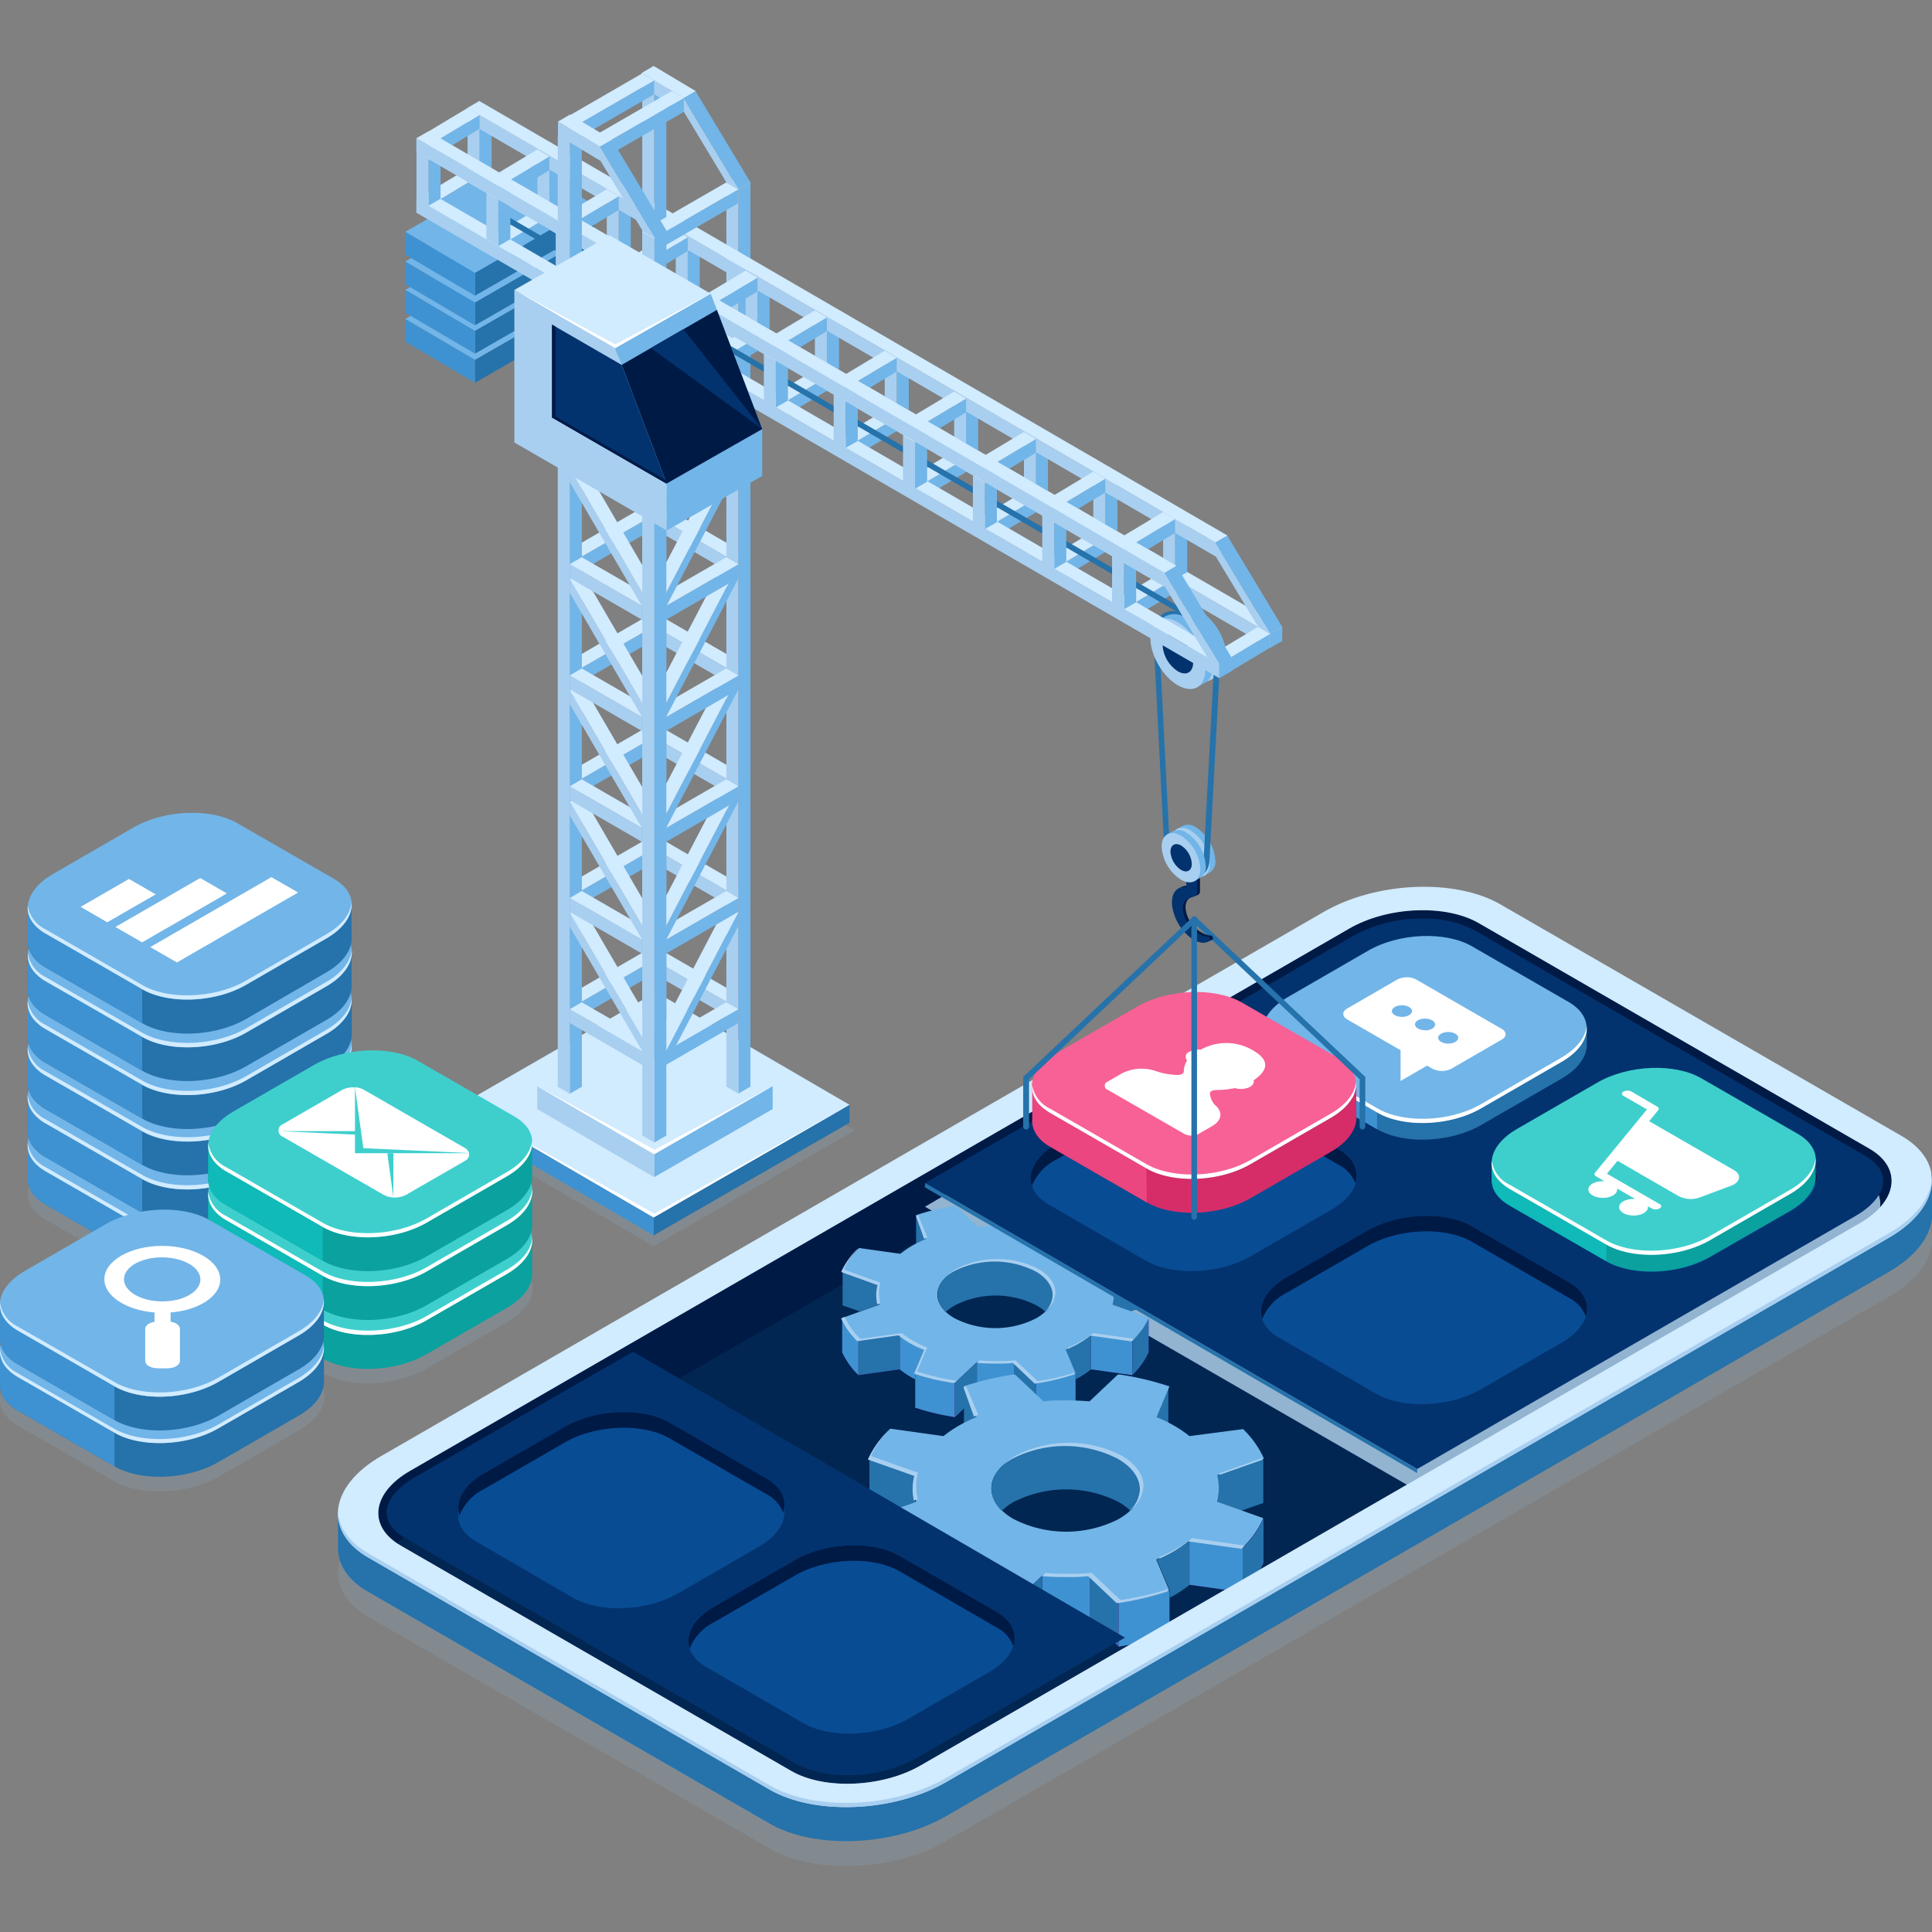 <svg xmlns="http://www.w3.org/2000/svg" xmlns:xlink="http://www.w3.org/1999/xlink" viewBox="0 0 300 300"><rect x="0" y="0" width="300" height="300" fill="#808080" stroke="none"/><defs><style>.cls-1{isolation:isolate;}.cls-2{fill:#3f92d1;}.cls-3,.cls-6{fill:#92b4d1;}.cls-3{opacity:0.2;}.cls-4{fill:#022652;}.cls-5{fill:#001a46;}.cls-6{mix-blend-mode:multiply;}.cls-7{fill:#2672ab;}.cls-8{fill:url(#linear-gradient);}.cls-9{fill:url(#linear-gradient-2);}.cls-10{fill:url(#linear-gradient-3);}.cls-11{fill:url(#linear-gradient-4);}.cls-12{fill:url(#linear-gradient-5);}.cls-13{fill:url(#linear-gradient-6);}.cls-14{fill:url(#linear-gradient-7);}.cls-15{fill:url(#linear-gradient-8);}.cls-16{fill:url(#linear-gradient-9);}.cls-17{fill:url(#linear-gradient-10);}.cls-18{fill:#72b5e8;}.cls-19{fill:url(#linear-gradient-11);}.cls-20{fill:url(#linear-gradient-12);}.cls-21{fill:url(#linear-gradient-13);}.cls-22{fill:url(#linear-gradient-14);}.cls-23{fill:url(#linear-gradient-15);}.cls-24{fill:url(#linear-gradient-16);}.cls-25{fill:url(#linear-gradient-17);}.cls-26{fill:url(#linear-gradient-18);}.cls-27{fill:url(#linear-gradient-19);}.cls-28{fill:#a8cff0;}.cls-29{fill:url(#linear-gradient-20);}.cls-30{fill:url(#linear-gradient-21);}.cls-31{fill:url(#linear-gradient-22);}.cls-32{fill:url(#linear-gradient-23);}.cls-33{fill:url(#linear-gradient-24);}.cls-34{fill:url(#linear-gradient-25);}.cls-35{fill:url(#linear-gradient-26);}.cls-36{fill:url(#linear-gradient-27);}.cls-37{fill:url(#linear-gradient-28);}.cls-38{fill:url(#linear-gradient-29);}.cls-39{fill:url(#linear-gradient-30);}.cls-40{fill:url(#linear-gradient-31);}.cls-41{fill:url(#linear-gradient-32);}.cls-42{fill:url(#linear-gradient-33);}.cls-43{fill:url(#linear-gradient-34);}.cls-44{fill:url(#linear-gradient-35);}.cls-45{fill:url(#linear-gradient-36);}.cls-46{fill:url(#linear-gradient-37);}.cls-47{fill:url(#linear-gradient-38);}.cls-48{fill:#d1ebff;}.cls-49{fill:#03336e;}.cls-50{fill:#084c94;}.cls-51{fill:#d62d69;}.cls-52{fill:#fff;}.cls-53{fill:#3ecfcd;}.cls-54{fill:#0ba19f;}.cls-55{fill:#0fbab8;}.cls-56{fill:#f76195;}.cls-57{fill:#eb4680;}.cls-58{fill:none;}</style><linearGradient id="linear-gradient" x1="8867.32" y1="219.23" x2="8869.1" y2="219.23" gradientTransform="matrix(-1, 0, 0, 1, 9016.83, 0)" gradientUnits="userSpaceOnUse"><stop offset="0.1" stop-color="#45108a"></stop><stop offset="1" stop-color="#7c1dc9"></stop></linearGradient><linearGradient id="linear-gradient-2" x1="3015.82" y1="212.3" x2="3017.49" y2="212.3" gradientTransform="translate(-2858.39)" xlink:href="#linear-gradient"></linearGradient><linearGradient id="linear-gradient-3" x1="3030.04" y1="213.23" x2="3034.22" y2="213.23" gradientTransform="translate(-2858.39)" xlink:href="#linear-gradient"></linearGradient><linearGradient id="linear-gradient-4" x1="3015.82" y1="217.61" x2="3017.49" y2="217.61" gradientTransform="translate(-2858.39)" xlink:href="#linear-gradient"></linearGradient><linearGradient id="linear-gradient-5" x1="3017.49" y1="213.92" x2="3019.28" y2="213.92" gradientTransform="translate(-2858.39)" xlink:href="#linear-gradient"></linearGradient><linearGradient id="linear-gradient-6" x1="3015.82" y1="215.79" x2="3019.28" y2="215.79" gradientTransform="translate(-2858.39)" xlink:href="#linear-gradient"></linearGradient><linearGradient id="linear-gradient-7" x1="3019.28" y1="216.69" x2="3025.4" y2="216.69" gradientTransform="translate(-2858.39)" xlink:href="#linear-gradient"></linearGradient><linearGradient id="linear-gradient-8" x1="3027.81" y1="212.78" x2="3030.04" y2="212.78" gradientTransform="translate(-2858.39)" xlink:href="#linear-gradient"></linearGradient><linearGradient id="linear-gradient-9" x1="3027.81" y1="210.42" x2="3034.22" y2="210.42" gradientTransform="translate(-2858.39)" xlink:href="#linear-gradient"></linearGradient><linearGradient id="linear-gradient-10" x1="3034.22" y1="209.1" x2="3036.73" y2="209.1" gradientTransform="translate(-2858.39)" xlink:href="#linear-gradient"></linearGradient><linearGradient id="linear-gradient-11" x1="2326.88" y1="212.3" x2="2328.55" y2="212.3" gradientTransform="matrix(-1, 0, 0, 1, 2478.57, 0)" xlink:href="#linear-gradient"></linearGradient><linearGradient id="linear-gradient-12" x1="2341.1" y1="213.23" x2="2345.28" y2="213.23" gradientTransform="matrix(-1, 0, 0, 1, 2478.57, 0)" xlink:href="#linear-gradient"></linearGradient><linearGradient id="linear-gradient-13" x1="2326.88" y1="217.61" x2="2328.55" y2="217.61" gradientTransform="matrix(-1, 0, 0, 1, 2478.57, 0)" xlink:href="#linear-gradient"></linearGradient><linearGradient id="linear-gradient-14" x1="2328.55" y1="213.92" x2="2330.33" y2="213.92" gradientTransform="matrix(-1, 0, 0, 1, 2478.57, 0)" xlink:href="#linear-gradient"></linearGradient><linearGradient id="linear-gradient-15" x1="2326.88" y1="215.79" x2="2330.33" y2="215.79" gradientTransform="matrix(-1, 0, 0, 1, 2478.57, 0)" xlink:href="#linear-gradient"></linearGradient><linearGradient id="linear-gradient-16" x1="2330.33" y1="216.69" x2="2336.46" y2="216.69" gradientTransform="matrix(-1, 0, 0, 1, 2478.57, 0)" xlink:href="#linear-gradient"></linearGradient><linearGradient id="linear-gradient-17" x1="2338.87" y1="212.78" x2="2341.1" y2="212.78" gradientTransform="matrix(-1, 0, 0, 1, 2478.57, 0)" xlink:href="#linear-gradient"></linearGradient><linearGradient id="linear-gradient-18" x1="2338.87" y1="210.42" x2="2345.28" y2="210.42" gradientTransform="matrix(-1, 0, 0, 1, 2478.57, 0)" xlink:href="#linear-gradient"></linearGradient><linearGradient id="linear-gradient-19" x1="2345.28" y1="209.1" x2="2347.79" y2="209.1" gradientTransform="matrix(-1, 0, 0, 1, 2478.57, 0)" xlink:href="#linear-gradient"></linearGradient><linearGradient id="linear-gradient-20" x1="8857.79" y1="254.59" x2="8860.09" y2="254.59" xlink:href="#linear-gradient"></linearGradient><linearGradient id="linear-gradient-21" x1="3027.64" y1="245.66" x2="3029.79" y2="245.66" gradientTransform="translate(-2858.39)" xlink:href="#linear-gradient"></linearGradient><linearGradient id="linear-gradient-22" x1="3045.96" y1="246.86" x2="3051.34" y2="246.86" gradientTransform="translate(-2858.39)" xlink:href="#linear-gradient"></linearGradient><linearGradient id="linear-gradient-23" x1="3027.64" y1="252.5" x2="3029.79" y2="252.5" gradientTransform="translate(-2858.39)" xlink:href="#linear-gradient"></linearGradient><linearGradient id="linear-gradient-24" x1="3029.79" y1="247.74" x2="3032.09" y2="247.74" gradientTransform="translate(-2858.39)" xlink:href="#linear-gradient"></linearGradient><linearGradient id="linear-gradient-25" x1="3027.64" y1="250.15" x2="3032.09" y2="250.15" gradientTransform="translate(-2858.39)" xlink:href="#linear-gradient"></linearGradient><linearGradient id="linear-gradient-26" x1="3032.09" y1="251.32" x2="3039.98" y2="251.32" gradientTransform="translate(-2858.39)" xlink:href="#linear-gradient"></linearGradient><linearGradient id="linear-gradient-27" x1="3043.09" y1="246.28" x2="3045.96" y2="246.28" gradientTransform="translate(-2858.39)" xlink:href="#linear-gradient"></linearGradient><linearGradient id="linear-gradient-28" x1="3043.09" y1="243.23" x2="3051.34" y2="243.23" gradientTransform="translate(-2858.39)" xlink:href="#linear-gradient"></linearGradient><linearGradient id="linear-gradient-29" x1="3051.34" y1="241.54" x2="3054.58" y2="241.54" gradientTransform="translate(-2858.39)" xlink:href="#linear-gradient"></linearGradient><linearGradient id="linear-gradient-30" x1="2316.72" y1="245.66" x2="2318.87" y2="245.66" gradientTransform="matrix(-1, 0, 0, 1, 2478.57, 0)" xlink:href="#linear-gradient"></linearGradient><linearGradient id="linear-gradient-31" x1="2335.04" y1="246.86" x2="2340.42" y2="246.86" gradientTransform="matrix(-1, 0, 0, 1, 2478.57, 0)" xlink:href="#linear-gradient"></linearGradient><linearGradient id="linear-gradient-32" x1="2316.72" y1="252.5" x2="2318.87" y2="252.5" gradientTransform="matrix(-1, 0, 0, 1, 2478.57, 0)" xlink:href="#linear-gradient"></linearGradient><linearGradient id="linear-gradient-33" x1="2318.87" y1="247.74" x2="2321.17" y2="247.74" gradientTransform="matrix(-1, 0, 0, 1, 2478.57, 0)" xlink:href="#linear-gradient"></linearGradient><linearGradient id="linear-gradient-34" x1="2316.72" y1="250.15" x2="2321.17" y2="250.15" gradientTransform="matrix(-1, 0, 0, 1, 2478.57, 0)" xlink:href="#linear-gradient"></linearGradient><linearGradient id="linear-gradient-35" x1="2321.17" y1="251.32" x2="2329.06" y2="251.32" gradientTransform="matrix(-1, 0, 0, 1, 2478.57, 0)" xlink:href="#linear-gradient"></linearGradient><linearGradient id="linear-gradient-36" x1="2332.17" y1="246.28" x2="2335.04" y2="246.28" gradientTransform="matrix(-1, 0, 0, 1, 2478.57, 0)" xlink:href="#linear-gradient"></linearGradient><linearGradient id="linear-gradient-37" x1="2332.17" y1="243.23" x2="2340.42" y2="243.23" gradientTransform="matrix(-1, 0, 0, 1, 2478.57, 0)" xlink:href="#linear-gradient"></linearGradient><linearGradient id="linear-gradient-38" x1="2340.42" y1="241.54" x2="2343.66" y2="241.54" gradientTransform="matrix(-1, 0, 0, 1, 2478.57, 0)" xlink:href="#linear-gradient"></linearGradient></defs><g class="cls-1"><g id="Layer_2" data-name="Layer 2"><g id="Layer_1-2" data-name="Layer 1"><path class="cls-2" d="M119.48,277.87l-62.27-36c-3-1.75-4.58-4.06-4.72-6.5,0,1,0,4.88,0,5.07,0,2.54,1.6,5,4.74,6.77l62.27,35.95Z"></path><path class="cls-3" d="M119.48,287,57.21,251.07c-7-4.06-6.14-11.14,2-15.82l146.41-84.53c8.11-4.69,20.38-5.19,27.4-1.14l62.27,35.95c7,4.05,6.14,11.14-2,15.82L146.88,285.88C138.77,290.56,126.5,291.07,119.48,287Z"></path><path class="cls-4" d="M63.67,228.38l145.86-84.22c5.95-3.43,14.95-3.81,20.1-.83l60.62,35c5.15,3,4.5,8.18-1.45,11.61L142.94,274.15c-5.95,3.43-15,3.8-20.1.83L62.22,240C57.07,237,57.71,231.81,63.67,228.38Z"></path><path class="cls-5" d="M61.65,239.61a13.49,13.49,0,0,1,2-1.4L209.53,154c5.95-3.44,14.95-3.81,20.1-.83l60.62,35c.2.12.39.25.57.38,4-3.34,3.92-7.62-.57-10.22l-60.62-35c-5.15-3-14.15-2.6-20.1.83L63.67,228.38C58,231.67,57.14,236.59,61.65,239.61Z"></path><path class="cls-6" d="M220.43,231.69,288.37,192c4.83-2.79,4.8-7.32-.06-10.12L229.1,147.65c-4.85-2.8-12.7-2.82-17.53,0l-67.94,39.73Z"></path><path class="cls-7" d="M143.76,192.48c-.52.23-1,.47-1.51.72v-4.41Z"></path><polygon class="cls-8" points="149.51 218.39 147.73 220.07 147.73 220.07 149.51 218.39"></polygon><path class="cls-7" d="M175.83,208.21h0l-6.4-.89a15.22,15.22,0,0,1-1.82,1.24,20.4,20.4,0,0,1-2.15,1.05l1.55,3.7h0v.87c.2-.1.41-.2.6-.31a15.22,15.22,0,0,0,1.82-1.24v-5.31Z"></path><polygon class="cls-9" points="157.44 211.51 157.44 211.51 159.11 213.08 157.44 211.51"></polygon><polygon class="cls-10" points="171.65 212.94 175.83 213.52 175.83 213.52 175.83 213.52 171.65 212.94"></polygon><polygon class="cls-11" points="157.44 216.82 159.11 218.39 157.44 216.82 157.44 216.82"></polygon><polygon class="cls-12" points="160.89 214.76 159.11 213.08 160.89 214.76 160.89 214.76"></polygon><polygon class="cls-13" points="160.89 214.76 159.11 213.08 157.44 211.51 157.44 211.51 157.44 216.82 157.44 216.82 157.44 216.82 159.11 218.39 160.89 220.07 160.89 214.76"></polygon><polygon class="cls-7" points="160.89 214.76 159.11 213.08 157.44 211.51 157.44 211.51 157.44 216.82 157.44 216.82 157.44 216.82 159.11 218.39 160.89 220.07 160.89 214.76"></polygon><path class="cls-14" d="M167,213.31a36.2,36.2,0,0,1-6.12,1.45v5.31h0l.24-.05a36.52,36.52,0,0,0,5.66-1.35l.22-.05v-4.45h0v-.87Z"></path><path class="cls-2" d="M167,213.31a36.2,36.2,0,0,1-6.12,1.45v5.31h0l.24-.05a36.52,36.52,0,0,0,5.66-1.35l.22-.05v-4.45h0v-.87Z"></path><polygon class="cls-15" points="169.43 212.63 169.43 212.63 171.65 212.94 169.43 212.63 169.43 212.63"></polygon><polygon class="cls-16" points="175.83 208.21 169.43 207.32 169.43 212.63 169.43 212.63 171.65 212.94 175.83 213.52 175.83 208.21"></polygon><polygon class="cls-2" points="175.83 208.21 169.43 207.32 169.43 212.63 169.43 212.63 171.65 212.94 175.83 213.52 175.83 208.21"></polygon><path class="cls-17" d="M178.35,204.68h0a11.9,11.9,0,0,1-2.52,3.53h0v5.31h0a11.9,11.9,0,0,0,2.52-3.53v-5.31Z"></path><path class="cls-7" d="M178.35,204.68h0a11.9,11.9,0,0,1-2.52,3.53h0v5.31h0a11.9,11.9,0,0,0,2.52-3.53v-5.31Z"></path><path class="cls-7" d="M172.71,199.43l0,.21a6.14,6.14,0,0,1,0,3l2.9,1,2.68-.94v-5.31l-5.6,2Z"></path><path class="cls-7" d="M165.37,192.48c.52.23,1,.47,1.51.72v-4.41Z"></path><path class="cls-18" d="M178.31,204.59l-5.57-2a6.54,6.54,0,0,0,0-3.21l5.57-2,0-.06.07,0a11.9,11.9,0,0,0-2.52-3.53l-6.4.9a14.16,14.16,0,0,0-1.82-1.25,19.49,19.49,0,0,0-2.15-1.05l1.55-3.69a35.27,35.27,0,0,0-6.12-1.46l0,.05-.11,0-3.4,3.21c-.92-.08-1.85-.11-2.78-.11s-1.85,0-2.77.11l-3.4-3.21-.11,0,0-.05a35.38,35.38,0,0,0-6.13,1.46l1.56,3.69a19.49,19.49,0,0,0-2.15,1.05,14.16,14.16,0,0,0-1.82,1.25l-6.41-.9a12,12,0,0,0-2.51,3.53l.07,0,0,.06,5.57,2a6.54,6.54,0,0,0,0,3.21l-5.57,2,0,.06-.07,0a12,12,0,0,0,2.51,3.53l6.41-.89a15.22,15.22,0,0,0,1.82,1.24,19.49,19.49,0,0,0,2.15,1.05l-1.55,3.7a36,36,0,0,0,6.12,1.45l0,0h.11l3.4-3.21c.92.08,1.85.11,2.77.11s1.86,0,2.78-.11l3.4,3.21h.11l0,0a36.2,36.2,0,0,0,6.12-1.45l-1.55-3.7a20.4,20.4,0,0,0,2.15-1.05,15.22,15.22,0,0,0,1.82-1.24l6.4.89a11.9,11.9,0,0,0,2.52-3.53l-.07,0Zm-17.39.1a13.88,13.88,0,0,1-12.71,0c-1.76-1-2.65-2.34-2.66-3.66s.9-2.66,2.66-3.67a13.88,13.88,0,0,1,12.71,0c1.76,1,2.65,2.34,2.66,3.67S162.68,203.68,160.92,204.69Z"></path><path class="cls-2" d="M133.29,208.21h0l6.41-.89a15.22,15.22,0,0,0,1.82,1.24,19.49,19.49,0,0,0,2.15,1.05l-1.55,3.7h0v.87c-.21-.1-.41-.2-.6-.31a15.22,15.22,0,0,1-1.82-1.24v-5.31Z"></path><path class="cls-2" d="M157.32,211.52v0c-.91.09-1.83.13-2.76.13s-1.84,0-2.75-.13v0h-.12v5.31a27.43,27.43,0,0,0,2.87.12,27.74,27.74,0,0,0,2.88-.12v-5.31Z"></path><polygon class="cls-19" points="151.69 211.51 151.69 211.51 150.02 213.08 151.69 211.51"></polygon><polygon class="cls-20" points="137.47 212.94 133.29 213.52 133.29 213.52 133.29 213.52 137.47 212.94"></polygon><polygon class="cls-21" points="151.69 216.82 150.02 218.39 151.69 216.82 151.69 216.82"></polygon><polygon class="cls-22" points="148.24 214.76 150.02 213.08 148.24 214.76 148.24 214.76"></polygon><polygon class="cls-23" points="148.24 214.76 150.02 213.08 151.69 211.51 151.69 211.51 151.69 216.82 151.69 216.82 151.69 216.82 150.02 218.39 148.24 220.07 148.24 214.76"></polygon><polygon class="cls-7" points="148.24 214.76 150.02 213.08 151.69 211.51 151.69 211.51 151.69 216.82 151.69 216.82 151.69 216.82 150.02 218.39 148.24 220.07 148.24 214.76"></polygon><path class="cls-24" d="M142.12,213.31a36,36,0,0,0,6.12,1.45v5.31h0L148,220a36.67,36.67,0,0,1-5.65-1.35l-.22-.05v-4.45h0v-.87Z"></path><path class="cls-2" d="M142.12,213.31a36,36,0,0,0,6.12,1.45v5.31h0L148,220a36.67,36.67,0,0,1-5.65-1.35l-.22-.05v-4.45h0v-.87Z"></path><polygon class="cls-25" points="139.7 212.63 139.7 212.63 137.47 212.94 139.7 212.63 139.7 212.63"></polygon><polygon class="cls-26" points="133.29 208.21 139.7 207.32 139.7 212.63 139.7 212.63 137.47 212.94 133.29 213.52 133.29 208.21"></polygon><polygon class="cls-7" points="133.29 208.21 139.7 207.32 139.7 212.63 139.7 212.63 137.47 212.94 133.29 213.52 133.29 208.21"></polygon><path class="cls-27" d="M130.78,204.68h0a12,12,0,0,0,2.51,3.53h0v5.31h0a12,12,0,0,1-2.51-3.53v-5.31Z"></path><path class="cls-2" d="M130.78,204.68h0a12,12,0,0,0,2.51,3.53h0v5.31h0a12,12,0,0,1-2.51-3.53v-5.31Z"></path><path class="cls-7" d="M136.42,199.43l0,.21a6.14,6.14,0,0,0,0,3l-2.9,1-2.68-.94v-5.31l5.6,2Z"></path><path class="cls-7" d="M161,197.33a14.3,14.3,0,0,0-12.79,0c-1.75,1-2.61,2.34-2.61,3.67a3.71,3.71,0,0,0,1.26,2.71,7.09,7.09,0,0,1,1.39-1,13.88,13.88,0,0,1,12.71,0,7.09,7.09,0,0,1,1.39,1,3.71,3.71,0,0,0,1.26-2.71C163.57,199.67,162.71,198.34,161,197.33Z"></path><path class="cls-28" d="M157.64,190.23l3-2.82h0l-3,2.82Z"></path><path class="cls-28" d="M173.09,199.34l5.09-1.79s0-.05,0-.07l.07,0-.08-.14-5.09,1.8C173.07,199.19,173.07,199.27,173.09,199.34Z"></path><path class="cls-28" d="M162.21,203.7a4,4,0,0,0,1.67-3c0-1.33-.9-2.65-2.65-3.67a14,14,0,0,0-12.72,0,6.79,6.79,0,0,0-1.42,1.08,7.81,7.81,0,0,1,1-.69,14,14,0,0,1,12.71,0c1.76,1,2.64,2.35,2.66,3.67A3.72,3.72,0,0,1,162.21,203.7Z"></path><path class="cls-28" d="M144,192.14l-1.45-3.47c-.18.05-.13.13-.31.19l1.26,3.51Z"></path><path class="cls-28" d="M130.69,197.55l5.57,2a6.26,6.26,0,0,0-.2,1.6,7.2,7.2,0,0,0,.15,1.38l.48-.17a6.83,6.83,0,0,1,0-3.2l-5.56-2,0-.06-.07,0a11.53,11.53,0,0,1,2.14-3.14h-.07a11.79,11.79,0,0,0-2.51,3.53l.07,0Z"></path><path class="cls-28" d="M169.73,207a15.92,15.92,0,0,1-1.81,1.24,20.57,20.57,0,0,1-2.16,1.05l.07.17c.57-.26,1.13-.52,1.65-.82a15.26,15.26,0,0,0,1.82-1.25l6.4.9c.14-.13.25-.27.38-.4Z"></path><path class="cls-28" d="M161.2,214.45l0,0-.1,0-3.4-3.22c-.93.08-1.85.12-2.78.12s-1.86,0-2.78-.12l-.41.4c.91.07,1.83.11,2.75.11s1.86,0,2.78-.11l3.4,3.21.11,0,0,0a35.48,35.48,0,0,0,6.12-1.45l-.09-.23A36.1,36.1,0,0,1,161.2,214.45Z"></path><path class="cls-28" d="M148.59,214.41l-.05,0a36.43,36.43,0,0,1-6.12-1.45l1.55-3.7a21.4,21.4,0,0,1-2.15-1.05A15.92,15.92,0,0,1,140,207l-6.41.9a12,12,0,0,1-2.44-3.4l-.47.17,0,.06-.07,0a12,12,0,0,0,2.51,3.53l6.41-.9a15.26,15.26,0,0,0,1.82,1.25,17.81,17.81,0,0,0,2.15,1l-1.56,3.7a35.37,35.37,0,0,0,6.13,1.45l0,0,.1,0,.42-.39Z"></path><path class="cls-7" d="M151.63,220.13c-.67.28-1.32.59-1.95.92v-5.68Z"></path><polygon class="cls-29" points="159.04 253.51 156.75 255.66 156.75 255.66 159.04 253.51"></polygon><path class="cls-7" d="M193,240.39h0l-8.26-1.15a21.72,21.72,0,0,1-2.34,1.6,26.32,26.32,0,0,1-2.77,1.35l2,4.76h0v1.13c.26-.13.52-.26.77-.4a20.37,20.37,0,0,0,2.34-1.6v-6.84Z"></path><polygon class="cls-30" points="169.25 244.64 169.25 244.64 171.41 246.67 169.25 244.64"></polygon><polygon class="cls-31" points="187.57 246.48 192.96 247.23 192.96 247.23 192.96 247.23 187.57 246.48"></polygon><polygon class="cls-32" points="169.25 251.49 171.41 253.51 169.25 251.49 169.25 251.49"></polygon><polygon class="cls-33" points="173.7 248.82 171.41 246.67 173.7 248.82 173.7 248.82"></polygon><polygon class="cls-34" points="173.7 248.82 171.41 246.67 169.25 244.64 169.25 244.64 169.25 251.49 169.25 251.49 169.25 251.49 171.41 253.51 173.7 255.66 173.7 248.82"></polygon><polygon class="cls-7" points="173.7 248.82 171.41 246.67 169.25 244.64 169.25 244.64 169.25 251.49 169.25 251.49 169.25 251.49 171.41 253.51 173.7 255.66 173.7 248.82"></polygon><path class="cls-35" d="M181.59,247a46.34,46.34,0,0,1-7.89,1.87v6.84h0v0l.32-.08a45.76,45.76,0,0,0,7.28-1.73l.29-.06v-5.74h0V247Z"></path><path class="cls-2" d="M181.59,247a46.34,46.34,0,0,1-7.89,1.87v6.84h0v0l.32-.08a45.76,45.76,0,0,0,7.28-1.73l.29-.06v-5.74h0V247Z"></path><polygon class="cls-36" points="184.7 246.08 184.7 246.08 187.57 246.48 184.7 246.08 184.7 246.08"></polygon><polygon class="cls-37" points="192.96 240.39 184.7 239.24 184.7 246.08 184.7 246.08 187.57 246.48 192.96 247.23 192.96 240.39"></polygon><polygon class="cls-2" points="192.96 240.39 184.7 239.24 184.7 246.08 184.7 246.08 187.57 246.48 192.96 247.23 192.96 240.39"></polygon><path class="cls-38" d="M196.19,235.84h0a15.09,15.09,0,0,1-3.23,4.55h0v6.84h0a15.09,15.09,0,0,0,3.23-4.55v-6.84Z"></path><path class="cls-7" d="M196.19,235.84h0a15.09,15.09,0,0,1-3.23,4.55h0v6.84h0a15.09,15.09,0,0,0,3.23-4.55v-6.84Z"></path><path class="cls-7" d="M188.94,229.08l.05.26a8,8,0,0,1,0,3.93l3.74,1.32,3.44-1.21v-6.85l-7.2,2.55Z"></path><path class="cls-7" d="M179.47,220.13c.67.28,1.32.59,1.95.92v-5.68Z"></path><path class="cls-18" d="M196.14,235.73,189,233.19a8,8,0,0,0,.25-2.06,7.6,7.6,0,0,0-.25-2.06l7.17-2.54a.25.25,0,0,0,0-.07l.09,0a15.09,15.09,0,0,0-3.23-4.55L184.7,223a18.42,18.42,0,0,0-2.34-1.6,22.91,22.91,0,0,0-2.77-1.35l2-4.77a46.12,46.12,0,0,0-7.89-1.87l0,.05-.14,0-4.38,4.14c-1.19-.1-2.38-.15-3.58-.15s-2.39,0-3.57.15l-4.39-4.14-.14,0,0-.05a46.34,46.34,0,0,0-7.89,1.87l2,4.77a22.91,22.91,0,0,0-2.77,1.35,19.17,19.17,0,0,0-2.34,1.6l-8.25-1.16a15.13,15.13,0,0,0-3.24,4.55l.09,0,0,.07,7.17,2.54a8.61,8.61,0,0,0,0,4.12L135,235.73a.59.59,0,0,1,0,.08l-.09,0a15.13,15.13,0,0,0,3.24,4.55l8.25-1.15a21.72,21.72,0,0,0,2.34,1.6,26.32,26.32,0,0,0,2.77,1.35l-2,4.76a46.57,46.57,0,0,0,7.89,1.87l.06,0,.13,0,4.39-4.14c1.18.1,2.38.15,3.57.15s2.39-.05,3.58-.15l4.38,4.14.14,0,0,0a46.34,46.34,0,0,0,7.89-1.87l-2-4.76a26.32,26.32,0,0,0,2.77-1.35,21.72,21.72,0,0,0,2.34-1.6l8.26,1.15a15.09,15.09,0,0,0,3.23-4.55l-.09,0A.59.59,0,0,0,196.14,235.73Zm-22.4.13a17.93,17.93,0,0,1-16.38,0c-2.26-1.31-3.4-3-3.42-4.73s1.16-3.42,3.42-4.73a17.93,17.93,0,0,1,16.38,0c2.27,1.31,3.41,3,3.43,4.73S176,234.55,173.74,235.86Z"></path><path class="cls-2" d="M138.15,240.39h0l8.25-1.15a21.72,21.72,0,0,0,2.34,1.6,26.32,26.32,0,0,0,2.77,1.35l-2,4.76h0v1.13c-.26-.13-.52-.26-.77-.4a20.37,20.37,0,0,1-2.34-1.6v-6.84Z"></path><path class="cls-2" d="M169.11,244.65v0c-1.18.11-2.37.16-3.56.17s-2.37-.06-3.55-.17v0h-.15v6.85c1.23.1,2.47.15,3.7.15s2.48,0,3.7-.15v-6.85Z"></path><polygon class="cls-39" points="161.85 244.64 161.85 244.64 159.7 246.67 161.85 244.64"></polygon><polygon class="cls-40" points="143.53 246.48 138.15 247.23 138.15 247.23 138.15 247.23 143.53 246.48"></polygon><polygon class="cls-41" points="161.85 251.49 159.7 253.51 161.85 251.49 161.85 251.49"></polygon><polygon class="cls-42" points="157.4 248.82 159.7 246.67 157.4 248.82 157.4 248.82"></polygon><polygon class="cls-43" points="157.4 248.82 159.7 246.67 161.85 244.64 161.85 244.64 161.85 251.49 161.85 251.49 161.85 251.49 159.7 253.51 157.4 255.66 157.4 248.82"></polygon><polygon class="cls-7" points="157.4 248.82 159.7 246.67 161.85 244.64 161.85 244.64 161.85 251.49 161.85 251.49 161.85 251.49 159.7 253.51 157.4 255.66 157.4 248.82"></polygon><path class="cls-44" d="M149.51,247a46.57,46.57,0,0,0,7.89,1.87v6.84h0v0l-.31-.08a46.14,46.14,0,0,1-7.29-1.73l-.29-.06v-5.74h0V247Z"></path><path class="cls-2" d="M149.51,247a46.57,46.57,0,0,0,7.89,1.87v6.84h0v0l-.31-.08a46.14,46.14,0,0,1-7.29-1.73l-.29-.06v-5.74h0V247Z"></path><polygon class="cls-45" points="146.4 246.08 146.4 246.08 143.53 246.48 146.4 246.08 146.4 246.08"></polygon><polygon class="cls-46" points="138.15 240.39 146.4 239.24 146.4 246.08 146.4 246.08 143.53 246.48 138.15 247.23 138.15 240.39"></polygon><polygon class="cls-7" points="138.15 240.39 146.4 239.24 146.4 246.08 146.4 246.08 143.53 246.48 138.15 247.23 138.15 240.39"></polygon><path class="cls-47" d="M134.91,235.84h0a15.13,15.13,0,0,0,3.24,4.55h0v6.84h0a15.13,15.13,0,0,1-3.24-4.55v-6.84Z"></path><path class="cls-2" d="M134.91,235.84h0a15.13,15.13,0,0,0,3.24,4.55h0v6.84h0a15.13,15.13,0,0,1-3.24-4.55v-6.84Z"></path><path class="cls-7" d="M142.17,229.08l-.06.26a8,8,0,0,0,0,3.93l-3.74,1.32L135,233.38v-6.85l7.21,2.55Z"></path><path class="cls-7" d="M173.79,226.37a18.38,18.38,0,0,0-16.48,0c-2.25,1.31-3.37,3-3.36,4.73a4.77,4.77,0,0,0,1.62,3.49,8.89,8.89,0,0,1,1.79-1.34,17.93,17.93,0,0,1,16.38,0,8.89,8.89,0,0,1,1.79,1.34,4.74,4.74,0,0,0,1.62-3.49C177.16,229.38,176.05,227.68,173.79,226.37Z"></path><path class="cls-28" d="M169.52,217.22l3.85-3.64h0l-3.84,3.63Z"></path><path class="cls-28" d="M189.42,229l6.56-2.31a.56.56,0,0,0,0-.08l.1,0c0-.07-.07-.13-.1-.19l-6.56,2.32C189.39,228.77,189.4,228.86,189.42,229Z"></path><path class="cls-28" d="M175.41,234.58a5.11,5.11,0,0,0,2.15-3.84c0-1.71-1.16-3.42-3.43-4.73a17.91,17.91,0,0,0-16.37,0,8.52,8.52,0,0,0-1.84,1.39,9.47,9.47,0,0,1,1.27-.88,17.93,17.93,0,0,1,16.38,0c2.27,1.3,3.41,3,3.43,4.73A4.79,4.79,0,0,1,175.41,234.58Z"></path><path class="cls-28" d="M151.91,219.68,150,215.21c-.23.07-.17.17-.39.24l1.62,4.52Z"></path><path class="cls-28" d="M134.79,226.65l7.17,2.53a8.5,8.5,0,0,0-.25,2.07,8.21,8.21,0,0,0,.2,1.77l.62-.22a7.6,7.6,0,0,1-.25-2.06,8.13,8.13,0,0,1,.24-2.07l-7.17-2.53s0,0,0-.08l-.09,0a15.22,15.22,0,0,1,2.76-4H138a15.17,15.17,0,0,0-3.24,4.56l.09,0Z"></path><path class="cls-28" d="M185.09,238.84a18.29,18.29,0,0,1-2.33,1.6,23.05,23.05,0,0,1-2.78,1.35l.09.22a23.28,23.28,0,0,0,2.12-1.06,19.53,19.53,0,0,0,2.34-1.6l8.26,1.15c.17-.17.32-.34.48-.51Z"></path><path class="cls-28" d="M174.1,248.43l-.06-.05-.13,0-4.39-4.14c-1.18.1-2.38.15-3.57.14s-2.4,0-3.58-.14l-.54.51c1.18.09,2.37.14,3.55.14s2.39,0,3.58-.15l4.38,4.15.14,0,.06.05a46.22,46.22,0,0,0,7.88-1.86l-.12-.3A46.32,46.32,0,0,1,174.1,248.43Z"></path><path class="cls-28" d="M157.85,248.38l-.06.05a46.23,46.23,0,0,1-7.88-1.87l2-4.77a22.21,22.21,0,0,1-2.77-1.35,17.74,17.74,0,0,1-2.34-1.6L138.54,240a15.21,15.21,0,0,1-3.14-4.37l-.61.21,0,.08-.09,0A15.13,15.13,0,0,0,138,240.5l8.25-1.15a20.37,20.37,0,0,0,2.34,1.6,25.56,25.56,0,0,0,2.78,1.35l-2,4.77a46.56,46.56,0,0,0,7.89,1.86l.06-.05.13,0,.54-.51Z"></path><path class="cls-48" d="M295.26,176.38,233,140.44c-7-4.06-19.29-3.55-27.4,1.13L59.18,226.1c-8.11,4.69-9,11.77-2,15.82l62.27,36c7,4.06,19.29,3.55,27.4-1.13l146.41-84.53C301.4,187.52,302.28,180.44,295.26,176.38Zm-6.46,13.55L142.94,274.15c-5.95,3.43-15,3.8-20.1.83L62.22,240c-5.15-3-4.51-8.17,1.45-11.6l145.86-84.22c5.95-3.43,14.95-3.81,20.1-.83l60.62,35C295.4,181.3,294.75,186.5,288.8,189.93Z"></path><path class="cls-7" d="M300,182.88a2.13,2.13,0,0,0-.12-.76c.63,3.43-1.61,7.21-6.59,10.09L146.88,276.74c-8.11,4.68-20.38,5.19-27.4,1.13l-62.27-36c-3-1.75-4.58-4.06-4.72-6.5,0,1,0,4.88,0,5.07,0,2.54,1.6,5,4.74,6.77l62.27,35.95c7,4.05,19.29,3.54,27.4-1.14l146.41-84.53c4.17-2.41,6.43-5.46,6.69-8.4C300,188.92,300,183.1,300,182.88Z"></path><path class="cls-28" d="M57.21,241.22l62.27,36c7,4.06,19.29,3.55,27.4-1.13L293.29,191.5c4.27-2.46,6.53-5.59,6.7-8.59.17,3.21-2.1,6.64-6.7,9.3L146.88,276.74c-8.11,4.68-20.38,5.19-27.4,1.13l-62.27-36c-3.33-1.92-4.88-4.52-4.73-7.22C52.62,237.15,54.17,239.47,57.21,241.22Z"></path><path class="cls-49" d="M289.59,179.46l-60.61-35a16.56,16.56,0,0,0-8.08-1.83,22,22,0,0,0-10.72,2.67l-66.51,38.4,76.39,44.41,68.09-39.31c2.71-1.57,4.26-3.55,4.26-5.43S290.88,180.2,289.59,179.46Zm-225.27,50c-2.71,1.57-4.27,3.55-4.27,5.43s1.54,3.16,2.83,3.91l60.61,35a16.45,16.45,0,0,0,8.08,1.84A22.11,22.11,0,0,0,142.29,273l32.4-18.71L98.3,209.89Z"></path><polygon class="cls-7" points="143.67 183.7 220.06 228.11 220.06 228.74 143.59 184.35 143.67 183.7"></polygon><path class="cls-50" d="M198.58,166.51l15.07,8.7c4.16,2.4,11.43,2.1,16.24-.68l12.55-7.24c4.8-2.78,5.33-7,1.16-9.38l-15.07-8.7c-4.16-2.4-11.43-2.1-16.24.67l-12.55,7.25C194.94,159.9,194.41,164.1,198.58,166.51Z"></path><path class="cls-50" d="M279.35,178.57l-15.07-8.7c-4.16-2.4-11.44-2.1-16.24.67l-12.55,7.25c-4.81,2.77-5.33,7-1.17,9.38l15.07,8.7c4.16,2.4,11.44,2.1,16.24-.68L278.18,188C283,185.17,283.51,181,279.35,178.57Z"></path><path class="cls-50" d="M162.87,187.06l15.07,8.7c4.16,2.4,11.43,2.1,16.24-.68l12.55-7.24c4.81-2.78,5.33-7,1.17-9.38l-15.08-8.7c-4.16-2.4-11.43-2.1-16.24.67L164,177.68C159.23,180.45,158.7,184.65,162.87,187.06Z"></path><path class="cls-50" d="M243.64,199.12l-15.07-8.7c-4.16-2.4-11.43-2.1-16.24.67l-12.55,7.25c-4.81,2.78-5.33,7-1.17,9.38l15.07,8.7c4.17,2.4,11.44,2.1,16.24-.68l12.55-7.24C247.28,205.72,247.8,201.53,243.64,199.12Z"></path><path class="cls-50" d="M119,230.82l-15.07-8.71c-4.17-2.4-11.44-2.1-16.24.68L75.13,230c-4.81,2.78-5.33,7-1.17,9.38L89,248.11c4.16,2.4,11.43,2.1,16.24-.67l12.55-7.25C122.63,237.42,123.15,233.22,119,230.82Z"></path><path class="cls-50" d="M154.73,250.28l-15.07-8.7c-4.16-2.4-11.43-2.1-16.24.67l-12.55,7.25c-4.81,2.77-5.33,7-1.17,9.38l15.08,8.7c4.16,2.4,11.43,2.1,16.24-.68l12.55-7.24C158.37,256.88,158.9,252.68,154.73,250.28Z"></path><path class="cls-5" d="M199.74,159.53l12.55-7.24c4.81-2.78,12.08-3.08,16.24-.68l15.07,8.71a5.37,5.37,0,0,1,2.61,2.89c.62-2-.22-3.92-2.61-5.3l-15.07-8.7c-4.16-2.4-11.43-2.1-16.24.67l-12.55,7.25c-3.2,1.85-4.49,4.32-3.77,6.48A7.8,7.8,0,0,1,199.74,159.53Z"></path><path class="cls-5" d="M231.71,184.27a7.83,7.83,0,0,1,3.78-4.08L248,173c4.8-2.78,12.08-3.08,16.24-.67l15.07,8.7a5.44,5.44,0,0,1,2.61,2.89c.62-2-.22-3.92-2.61-5.3l-15.07-8.7c-4.16-2.4-11.44-2.1-16.24.67l-12.55,7.25C232.29,179.64,231,182.11,231.71,184.27Z"></path><path class="cls-5" d="M164,180.08l12.55-7.24c4.81-2.78,12.08-3.08,16.24-.67l15.08,8.7a5.42,5.42,0,0,1,2.6,2.89c.62-1.95-.22-3.92-2.6-5.3l-15.08-8.7c-4.16-2.4-11.43-2.1-16.24.67L164,177.68c-3.2,1.85-4.48,4.32-3.77,6.48A7.8,7.8,0,0,1,164,180.08Z"></path><path class="cls-5" d="M75.13,231.24,87.68,224c4.8-2.78,12.07-3.08,16.24-.68L119,232a5.46,5.46,0,0,1,2.61,2.9c.61-1.95-.22-3.92-2.61-5.3l-15.07-8.7c-4.17-2.41-11.44-2.1-16.24.67l-12.55,7.25c-3.2,1.84-4.49,4.32-3.78,6.48A7.83,7.83,0,0,1,75.13,231.24Z"></path><path class="cls-5" d="M243.64,199.12l-15.07-8.7c-4.16-2.4-11.43-2.1-16.24.67l-12.55,7.25c-3.2,1.85-4.49,4.32-3.77,6.48a7.75,7.75,0,0,1,3.77-4.07l12.55-7.25c4.81-2.78,12.08-3.08,16.24-.67l15.07,8.7a5.44,5.44,0,0,1,2.61,2.89C246.87,202.47,246,200.5,243.64,199.12Z"></path><path class="cls-5" d="M154.73,250.28l-15.07-8.7c-4.16-2.4-11.43-2.1-16.24.67l-12.55,7.25c-3.2,1.85-4.49,4.32-3.77,6.48a7.8,7.8,0,0,1,3.77-4.08l12.55-7.24c4.81-2.78,12.08-3.08,16.24-.68l15.07,8.71a5.41,5.41,0,0,1,2.61,2.89C158,253.63,157.12,251.66,154.73,250.28Z"></path><path class="cls-18" d="M213.83,172.77l-15-8.64c-4.14-2.39-3.62-6.56,1.16-9.31l12.46-7.2c4.77-2.76,12-3.06,16.13-.67l15,8.64c4.13,2.39,3.61,6.56-1.16,9.31L230,172.1C225.18,174.86,218,175.16,213.83,172.77Z"></path><path class="cls-51" d="M196.09,159.83h0V160A1.15,1.15,0,0,1,196.09,159.83Z"></path><path class="cls-7" d="M242.42,164.9,230,172.1c-4.77,2.76-12,3.06-16.12.67l-15-8.64a4.9,4.9,0,0,1-2.78-3.82v2.09c-.11,1.61.8,3.17,2.78,4.31l15,8.64c4.13,2.39,11.35,2.09,16.12-.66l12.47-7.2c2.47-1.42,3.79-3.23,3.93-5h0v0a2.35,2.35,0,0,0,0-.53v-2.13h0C246.26,161.6,244.94,163.45,242.42,164.9Z"></path><path class="cls-51" d="M196.09,159.83h0V160A1.15,1.15,0,0,1,196.09,159.83Z"></path><path class="cls-2" d="M213.83,172.77l-15-8.64a4.9,4.9,0,0,1-2.78-3.82v2.09c-.11,1.61.8,3.17,2.78,4.31l15,8.64Z"></path><path class="cls-52" d="M242.42,164.25,230,171.44c-4.77,2.76-12,3.06-16.12.67l-15-8.64a4.92,4.92,0,0,1-2.77-3.72c-.14,1.63.76,3.22,2.77,4.38l15,8.64c4.13,2.39,11.35,2.09,16.12-.67l12.47-7.2c2.76-1.59,4.09-3.66,3.92-5.58C246.19,161.05,244.87,162.83,242.42,164.25Z"></path><path class="cls-52" d="M233.18,159.76l-13.27-7.66a3.27,3.27,0,0,0-2.94,0l-7.78,4.5c-.81.46-.8,1.22,0,1.69l8.29,4.79,0,4.77,4.12-2.38.83.48a3.27,3.27,0,0,0,2.94,0l7.78-4.5C234,161,234,160.23,233.18,159.76ZM217.7,157.9c-.87,0-1.57-.41-1.57-.9s.69-.9,1.56-.9,1.56.41,1.56.9S218.56,157.9,217.7,157.9Zm3.59,2.07c-.86,0-1.56-.4-1.57-.9s.7-.9,1.56-.9,1.56.41,1.56.91S222.15,160,221.29,160Zm3.59,2.08c-.86,0-1.56-.41-1.56-.9s.69-.9,1.55-.9,1.56.4,1.56.9S225.74,162.05,224.88,162.05Z"></path><path class="cls-53" d="M249.42,193.25l-15-8.64c-4.14-2.39-3.62-6.56,1.16-9.32l12.46-7.19c4.77-2.76,12-3.06,16.13-.67l15,8.64c4.13,2.39,3.61,6.56-1.16,9.31l-12.47,7.2C260.78,195.33,253.56,195.63,249.42,193.25Z"></path><path class="cls-51" d="M231.69,180.3h0v.2A1.34,1.34,0,0,1,231.69,180.3Z"></path><path class="cls-54" d="M278,185.38l-12.47,7.2c-4.77,2.75-12,3-16.13.67l-15-8.64a4.9,4.9,0,0,1-2.78-3.82v2.09c-.11,1.61.8,3.17,2.78,4.31l15,8.64c4.14,2.39,11.36,2.09,16.13-.67L278,188c2.46-1.43,3.79-3.23,3.93-5h0v0a2.44,2.44,0,0,0,0-.54V180.3h0C281.86,182.08,280.54,183.93,278,185.38Z"></path><path class="cls-51" d="M231.69,180.3h0v.2A1.34,1.34,0,0,1,231.69,180.3Z"></path><path class="cls-55" d="M249.42,193.25l-15-8.64a4.9,4.9,0,0,1-2.78-3.82v2.09c-.11,1.61.8,3.17,2.78,4.31l15,8.64Z"></path><path class="cls-52" d="M278,184.73l-12.47,7.19c-4.77,2.76-12,3.06-16.13.67l-15-8.64a4.93,4.93,0,0,1-2.77-3.73c-.14,1.64.76,3.22,2.77,4.39l15,8.64c4.14,2.38,11.36,2.08,16.13-.67l12.47-7.2c2.76-1.59,4.09-3.66,3.92-5.58C281.79,181.52,280.47,183.31,278,184.73Z"></path><path class="cls-56" d="M178,181.44l-15-8.64c-4.14-2.39-3.62-6.56,1.15-9.31l12.47-7.2c4.77-2.75,12-3,16.13-.67l15,8.64c4.14,2.39,3.62,6.56-1.15,9.32l-12.47,7.19C189.4,183.53,182.18,183.83,178,181.44Z"></path><path class="cls-51" d="M160.31,168.5h0v.19A1.21,1.21,0,0,1,160.31,168.5Z"></path><path class="cls-51" d="M206.64,173.58l-12.47,7.19c-4.77,2.76-12,3.06-16.13.67l-15-8.64A4.88,4.88,0,0,1,160.3,169v4.75c-.12,1.62.79,3.17,2.78,4.32l15,8.64c4.14,2.38,11.36,2.09,16.13-.67l12.47-7.2c2.46-1.42,3.79-3.22,3.93-5h0v0a2.35,2.35,0,0,0,0-.53V168.5h0C210.48,170.27,209.16,172.12,206.64,173.58Z"></path><path class="cls-51" d="M160.31,168.5h0v.19A1.21,1.21,0,0,1,160.31,168.5Z"></path><path class="cls-57" d="M178,181.44l-15-8.64A4.88,4.88,0,0,1,160.3,169v4.75c-.12,1.62.79,3.17,2.78,4.32l15,8.64Z"></path><path class="cls-52" d="M206.64,172.92l-12.47,7.2c-4.77,2.75-12,3-16.13.66l-15-8.64a4.9,4.9,0,0,1-2.77-3.72c-.15,1.63.76,3.22,2.77,4.38l15,8.64c4.14,2.39,11.36,2.09,16.13-.67l12.47-7.19c2.76-1.6,4.09-3.67,3.92-5.59C210.41,169.72,209.09,171.5,206.64,172.92Z"></path><path class="cls-52" d="M183.91,176.08,172,169.22a.67.67,0,0,1,0-1.27l2.22-1.28a6.81,6.81,0,0,1,5.28-.35,10.61,10.61,0,0,0,3.41.59,1.14,1.14,0,0,0,.62-.14.46.46,0,0,0,.29-.39,3.14,3.14,0,0,1,.52-1.71.81.81,0,0,1,.24-1.3,3,3,0,0,1,1.84-.36,8.12,8.12,0,0,1,8.11.07c2.54,1.46,2.58,3,.12,4.68.14.34-.09.75-.63,1.06a3.34,3.34,0,0,1-2.26.14,14.67,14.67,0,0,1-2.95.3,1.39,1.39,0,0,0-.68.16.41.41,0,0,0-.25.36,2.88,2.88,0,0,0,1,2c1,1,.79,2.24-.61,3.05l-2.22,1.28A2.44,2.44,0,0,1,183.91,176.08Z"></path><path class="cls-7" d="M211.56,175.38a.44.44,0,0,1-.44-.44v-7.35l-26-24.54a.44.44,0,0,1,0-.62.43.43,0,0,1,.61,0L212,167.22v7.72A.44.44,0,0,1,211.56,175.38Z"></path><path class="cls-18" d="M188.71,133.6a6.55,6.55,0,0,0-3-5.13,2.09,2.09,0,0,0-2.15-.19l-.89.51.58,1v.16a6.57,6.57,0,0,0,3,5.14l.23.11.48.82.63-.39A1.93,1.93,0,0,0,188.71,133.6Z"></path><path class="cls-28" d="M187.87,134.09c0,1.88-1.33,2.64-3,1.69a6.53,6.53,0,0,1-3-5.13c0-1.89,1.33-2.65,3-1.7A6.57,6.57,0,0,1,187.87,134.09Z"></path><path class="cls-18" d="M190.51,102.12a9.39,9.39,0,0,0-4.27-7.36,3,3,0,0,0-3.08-.26l-1.27.72.83,1.42c0,.08,0,.15,0,.24a9.4,9.4,0,0,0,4.27,7.36l.32.16.69,1.17.9-.55C189.88,104.69,190.51,103.67,190.51,102.12Z"></path><path class="cls-28" d="M189.31,102.81c0,2.71-1.91,3.8-4.27,2.44a9.4,9.4,0,0,1-4.27-7.36c0-2.71,1.91-3.79,4.27-2.43A9.38,9.38,0,0,1,189.31,102.81Z"></path><path class="cls-7" d="M185.63,136.1a3.26,3.26,0,0,1-1.61-.48,7.38,7.38,0,0,1-3.33-5.71l-1.56-30.74c0-.15,0-.35,0-.53,0-2.28,1.19-3.76,3-3.76a4.75,4.75,0,0,1,2.32.7,10.83,10.83,0,0,1,4.91,8.47,4.93,4.93,0,0,1,0,.55l-1.55,28.94C187.77,135.09,186.93,136.1,185.63,136.1Zm-3.49-40.34c-1.33,0-2.15,1.1-2.15,2.88a3.54,3.54,0,0,0,0,.47l1.56,30.78a6.48,6.48,0,0,0,2.89,5,2.41,2.41,0,0,0,1.17.37c.79,0,1.27-.64,1.28-1.71l1.56-29a4.1,4.1,0,0,0,0-.49A9.84,9.84,0,0,0,184,96.34,3.88,3.88,0,0,0,182.14,95.76Z"></path><path class="cls-5" d="M186.82,144.93a4.9,4.9,0,0,1-2.73-4c0-2.3,2.24-1.37,2.24-2.5V136l-1.68-1v2.58c-1.42-.24-2.4.83-2.22,2.81a7.69,7.69,0,0,0,2.95,5.08c1.16.82,2.22.91,2.92.4.17-.13-.05-.6-.29-.6A2.68,2.68,0,0,1,186.82,144.93Z"></path><path class="cls-49" d="M186.39,145.11a4.88,4.88,0,0,1-2.73-4c0-2.31,2.24-1.37,2.24-2.51V136.2l-1.68-1v2.59c-1.42-.25-2.4.82-2.22,2.8a7.67,7.67,0,0,0,2.95,5.08c1.16.83,2.22.91,2.92.4.17-.12-.06-.59-.29-.6A2.65,2.65,0,0,1,186.39,145.11Z"></path><path class="cls-18" d="M188.37,103.29a9.4,9.4,0,0,0-4.27-7.36,3,3,0,0,0-3.08-.26l-1.27.73.83,1.41c0,.08,0,.16,0,.24a9.4,9.4,0,0,0,4.27,7.36l.32.17.69,1.16.9-.55C187.74,105.86,188.37,104.84,188.37,103.29Z"></path><ellipse class="cls-28" cx="182.9" cy="101.52" rx="3.47" ry="6.01" transform="translate(-26.24 106.18) rotate(-30.31)"></ellipse><path class="cls-49" d="M185.27,102.89c0,1.5-1.06,2.11-2.37,1.35a5.2,5.2,0,0,1-2.37-4.09c0-1.5,1.06-2.1,2.37-1.35A5.23,5.23,0,0,1,185.27,102.89Z"></path><path class="cls-18" d="M187.22,134.42a6.52,6.52,0,0,0-3-5.13,2.06,2.06,0,0,0-2.15-.19l-.88.51.58,1c0,.05,0,.1,0,.16a6.52,6.52,0,0,0,3,5.13,1.19,1.19,0,0,0,.22.12l.48.81.63-.38A1.92,1.92,0,0,0,187.22,134.42Z"></path><path class="cls-28" d="M186.38,134.9c0,1.89-1.33,2.65-3,1.7a6.57,6.57,0,0,1-3-5.13c0-1.89,1.33-2.65,3-1.7A6.55,6.55,0,0,1,186.38,134.9Z"></path><path class="cls-49" d="M185.06,134.14c0,1.05-.74,1.47-1.66.94a3.65,3.65,0,0,1-1.65-2.85c0-1,.74-1.47,1.65-.94A3.61,3.61,0,0,1,185.06,134.14Z"></path><path class="cls-7" d="M185.4,189.4A.43.43,0,0,1,185,189V142.73a.43.43,0,0,1,.43-.43.44.44,0,0,1,.44.43V189A.44.44,0,0,1,185.4,189.4Z"></path><path class="cls-7" d="M159.32,175.38a.44.44,0,0,1-.44-.44v-7.72l.14-.13,26.15-24.67a.44.44,0,0,1,.62,0,.43.43,0,0,1,0,.62l-26,24.54v7.35A.44.44,0,0,1,159.32,175.38Z"></path><polygon class="cls-7" points="73.75 59.44 92.17 48.85 92.17 45.28 73.75 55.87 73.75 59.44"></polygon><polygon class="cls-2" points="62.94 53.07 73.76 59.44 73.76 55.87 62.94 49.52 62.94 53.07"></polygon><polygon class="cls-18" points="62.94 49.52 73.76 55.87 92.17 45.28 81.33 38.91 62.94 49.52"></polygon><polygon class="cls-7" points="73.75 54.92 92.17 44.34 92.17 40.77 73.75 51.35 73.75 54.92"></polygon><polygon class="cls-2" points="62.94 48.56 73.76 54.92 73.76 51.35 62.94 45 62.94 48.56"></polygon><polygon class="cls-18" points="62.94 45 73.76 51.35 92.17 40.77 81.33 34.4 62.94 45"></polygon><polygon class="cls-7" points="73.75 50.52 92.17 39.93 92.17 36.36 73.75 46.95 73.75 50.52"></polygon><polygon class="cls-2" points="62.94 44.15 73.76 50.52 73.76 46.95 62.94 40.6 62.94 44.15"></polygon><polygon class="cls-18" points="62.94 40.6 73.76 46.95 92.17 36.36 81.33 30 62.94 40.6"></polygon><polygon class="cls-7" points="73.75 45.92 92.17 35.33 92.17 31.76 73.75 42.35 73.75 45.92"></polygon><polygon class="cls-2" points="62.94 39.55 73.76 45.92 73.76 42.35 62.94 35.99 62.94 39.55"></polygon><polygon class="cls-18" points="62.94 35.99 73.76 42.35 92.17 31.76 81.33 25.39 62.94 35.99"></polygon><polygon class="cls-3" points="70.68 175.54 101.49 193.49 132.72 175.52 101.88 157.56 70.68 175.54"></polygon><polygon class="cls-7" points="101.48 191.84 131.91 174.34 131.91 171.55 101.48 189.04 101.48 191.84"></polygon><polygon class="cls-2" points="71.5 174.34 101.5 191.84 101.5 189.04 71.5 171.57 71.5 174.34"></polygon><polygon class="cls-48" points="71.5 171.57 101.5 189.04 131.91 171.55 101.87 154.06 71.5 171.57"></polygon><polygon class="cls-52" points="71.5 171.57 101.5 189.04 131.91 171.55 101.6 188.45 71.5 171.57"></polygon><polygon class="cls-18" points="101.57 182.79 119.98 172.21 119.98 168.64 101.57 179.22 101.57 182.79"></polygon><polygon class="cls-28" points="83.42 172.21 101.58 182.79 101.58 179.22 83.42 168.65 83.42 172.21"></polygon><polygon class="cls-48" points="83.42 168.65 101.58 179.22 119.98 168.64 101.81 158.05 83.42 168.65"></polygon><polygon class="cls-52" points="83.42 168.65 101.58 179.22 119.98 168.64 101.64 178.53 83.42 168.65"></polygon><polygon class="cls-18" points="112.77 69.08 112.77 71.23 114.64 70.15 114.64 68 112.77 69.08"></polygon><polygon class="cls-28" points="112.77 69.08 112.77 71.23 101.52 64.73 101.52 62.59 112.77 69.08"></polygon><polygon class="cls-48" points="101.52 62.59 112.77 69.08 114.64 68 103.39 61.5 101.52 62.59"></polygon><polygon class="cls-18" points="112.77 86.42 112.77 88.58 114.64 87.5 114.64 85.34 112.77 86.42"></polygon><polygon class="cls-28" points="112.77 86.42 112.77 88.58 101.52 82.08 101.52 79.93 112.77 86.42"></polygon><polygon class="cls-48" points="101.52 79.93 112.77 86.42 114.64 85.34 103.39 78.84 101.52 79.93"></polygon><polygon class="cls-18" points="112.77 103.7 112.77 105.85 114.64 104.77 114.64 102.62 112.77 103.7"></polygon><polygon class="cls-28" points="112.77 103.7 112.77 105.85 101.52 99.35 101.52 97.2 112.77 103.7"></polygon><polygon class="cls-48" points="101.52 97.2 112.77 103.7 114.64 102.62 103.39 96.12 101.52 97.2"></polygon><polygon class="cls-18" points="112.77 120.92 112.77 123.07 114.64 121.99 114.64 119.83 112.77 120.92"></polygon><polygon class="cls-28" points="112.77 120.92 112.77 123.07 101.52 116.57 101.52 114.42 112.77 120.92"></polygon><polygon class="cls-48" points="101.52 114.42 112.77 120.92 114.64 119.83 103.39 113.33 101.52 114.42"></polygon><polygon class="cls-18" points="112.77 138.26 112.77 140.41 114.64 139.33 114.64 137.18 112.77 138.26"></polygon><polygon class="cls-28" points="112.77 138.26 112.77 140.41 101.52 133.91 101.52 131.76 112.77 138.26"></polygon><polygon class="cls-48" points="101.52 131.76 112.77 138.26 114.64 137.18 103.39 130.68 101.52 131.76"></polygon><polygon class="cls-18" points="112.77 155.53 112.77 157.69 114.64 156.6 114.64 154.45 112.77 155.53"></polygon><polygon class="cls-28" points="112.77 155.53 112.77 157.69 101.52 151.19 101.52 149.04 112.77 155.53"></polygon><polygon class="cls-48" points="101.52 149.04 112.77 155.53 114.64 154.45 103.39 147.95 101.52 149.04"></polygon><polygon class="cls-18" points="90.34 51.87 90.34 54.02 88.47 52.94 88.47 50.78 90.34 51.87"></polygon><polygon class="cls-18" points="90.34 51.87 90.34 54.02 101.58 47.52 101.58 45.37 90.34 51.87"></polygon><polygon class="cls-48" points="101.58 45.37 90.34 51.87 88.47 50.78 99.72 44.28 101.58 45.37"></polygon><polygon class="cls-18" points="112.77 51.87 112.77 54.02 114.64 52.94 114.64 50.78 112.77 51.87"></polygon><polygon class="cls-28" points="112.77 51.87 112.77 54.02 101.52 47.52 101.52 45.37 112.77 51.87"></polygon><polygon class="cls-48" points="101.52 45.37 112.77 51.87 114.64 50.78 103.39 44.28 101.52 45.37"></polygon><polygon class="cls-18" points="114.65 29.45 114.65 169.81 116.53 168.73 116.53 28.37 114.65 29.45"></polygon><polygon class="cls-28" points="114.65 29.45 114.65 169.81 112.79 168.73 112.79 28.37 114.65 29.45"></polygon><polygon class="cls-48" points="112.79 28.37 114.65 29.45 116.53 28.37 114.65 27.28 112.79 28.37"></polygon><polygon class="cls-18" points="103.4 59.54 103.4 61.69 101.52 60.61 101.52 58.46 103.4 59.54"></polygon><polygon class="cls-18" points="103.4 59.54 103.4 61.69 114.64 55.19 114.64 53.05 103.4 59.54"></polygon><polygon class="cls-48" points="114.64 53.05 103.4 59.54 101.52 58.46 112.78 51.96 114.64 53.05"></polygon><polygon class="cls-18" points="68.34 30.96 68.34 33.11 66.46 32.03 66.46 29.88 68.34 30.96"></polygon><polygon class="cls-18" points="68.34 30.96 68.34 33.11 74.47 29.43 74.47 27.28 68.34 30.96"></polygon><polygon class="cls-48" points="74.47 27.28 68.34 30.96 66.46 29.88 72.6 26.19 74.47 27.28"></polygon><polygon class="cls-18" points="74.46 20.09 74.46 27.27 76.34 26.19 76.34 19.01 74.46 20.09"></polygon><polygon class="cls-28" points="74.47 20.09 74.47 27.27 72.6 26.19 72.6 19.02 74.47 20.09"></polygon><polygon class="cls-48" points="72.6 19.02 74.47 20.09 76.34 19.01 74.47 17.93 72.6 19.02"></polygon><polygon class="cls-18" points="197.24 98.45 197.24 100.61 199.11 99.53 199.11 97.37 197.24 98.45"></polygon><polygon class="cls-28" points="197.24 98.45 197.24 100.61 72.42 28.19 72.42 26.04 197.24 98.45"></polygon><polygon class="cls-48" points="72.42 26.04 197.24 98.45 199.11 97.37 74.29 24.96 72.42 26.04"></polygon><polygon class="cls-18" points="89.96 43.4 89.96 45.55 88.08 44.47 88.08 42.32 89.96 43.4"></polygon><polygon class="cls-18" points="89.95 43.4 89.95 45.55 96.08 41.87 96.08 39.72 89.95 43.4"></polygon><polygon class="cls-48" points="96.08 39.72 89.95 43.4 88.08 42.32 94.22 38.63 96.08 39.72"></polygon><polygon class="cls-18" points="96.08 32.61 96.08 39.79 97.95 38.71 97.95 31.53 96.08 32.61"></polygon><polygon class="cls-28" points="96.08 32.61 96.08 39.79 94.22 38.71 94.22 31.54 96.08 32.61"></polygon><polygon class="cls-48" points="94.22 31.54 96.08 32.61 97.95 31.53 96.08 30.45 94.22 31.54"></polygon><polygon class="cls-18" points="79.18 37.23 79.18 39.38 77.31 38.3 77.31 36.15 79.18 37.23"></polygon><polygon class="cls-18" points="79.18 37.23 79.18 39.38 85.31 35.7 85.31 33.55 79.18 37.23"></polygon><polygon class="cls-48" points="85.31 33.55 79.18 37.23 77.31 36.15 83.44 32.46 85.31 33.55"></polygon><polygon class="cls-18" points="85.3 26.36 85.3 33.54 87.18 32.46 87.18 25.28 85.3 26.36"></polygon><polygon class="cls-28" points="85.31 26.36 85.31 33.54 83.44 32.46 83.44 25.29 85.31 26.36"></polygon><polygon class="cls-48" points="83.44 25.29 85.31 26.36 87.18 25.28 85.31 24.2 83.44 25.29"></polygon><polygon class="cls-18" points="165.51 87.26 165.51 89.42 163.63 88.33 163.63 86.18 165.51 87.26"></polygon><polygon class="cls-18" points="165.5 87.26 165.5 89.42 171.63 85.73 171.63 83.58 165.5 87.26"></polygon><polygon class="cls-48" points="171.63 83.58 165.5 87.26 163.63 86.18 169.77 82.5 171.63 83.58"></polygon><polygon class="cls-18" points="171.63 76.47 171.63 83.65 173.51 82.57 173.51 75.39 171.63 76.47"></polygon><polygon class="cls-28" points="171.63 76.47 171.63 83.65 169.77 82.57 169.77 75.4 171.63 76.47"></polygon><polygon class="cls-48" points="169.77 75.4 171.63 76.47 173.51 75.39 171.63 74.31 169.77 75.4"></polygon><polygon class="cls-18" points="154.73 81.09 154.73 83.24 152.86 82.16 152.86 80.01 154.73 81.09"></polygon><polygon class="cls-18" points="154.73 81.09 154.73 83.24 160.86 79.56 160.86 77.41 154.73 81.09"></polygon><polygon class="cls-48" points="160.86 77.41 154.73 81.09 152.86 80.01 159 76.33 160.86 77.41"></polygon><polygon class="cls-18" points="160.85 70.3 160.85 77.48 162.73 76.4 162.73 69.22 160.85 70.3"></polygon><polygon class="cls-28" points="160.86 70.3 160.86 77.48 159 76.4 159 69.23 160.86 70.3"></polygon><polygon class="cls-48" points="159 69.23 160.86 70.3 162.73 69.22 160.86 68.14 159 69.23"></polygon><polygon class="cls-18" points="143.89 74.82 143.89 76.97 142.01 75.89 142.01 73.74 143.89 74.82"></polygon><polygon class="cls-18" points="143.89 74.82 143.89 76.97 150.02 73.29 150.02 71.14 143.89 74.82"></polygon><polygon class="cls-48" points="150.02 71.14 143.89 74.82 142.01 73.74 148.16 70.05 150.02 71.14"></polygon><polygon class="cls-18" points="150.01 64.03 150.01 71.21 151.89 70.13 151.89 62.95 150.01 64.03"></polygon><polygon class="cls-28" points="150.02 64.03 150.02 71.21 148.16 70.13 148.16 62.96 150.02 64.03"></polygon><polygon class="cls-48" points="148.16 62.96 150.02 64.03 151.89 62.95 150.02 61.87 148.16 62.96"></polygon><polygon class="cls-18" points="133.12 68.48 133.12 70.64 131.24 69.55 131.24 67.4 133.12 68.48"></polygon><polygon class="cls-18" points="133.11 68.48 133.11 70.64 139.24 66.95 139.24 64.8 133.11 68.48"></polygon><polygon class="cls-48" points="139.24 64.8 133.11 68.48 131.24 67.4 137.38 63.72 139.24 64.8"></polygon><polygon class="cls-18" points="139.24 57.7 139.24 64.87 141.12 63.79 141.12 56.62 139.24 57.7"></polygon><polygon class="cls-28" points="139.24 57.7 139.24 64.87 137.38 63.79 137.38 56.62 139.24 57.7"></polygon><polygon class="cls-48" points="137.38 56.62 139.24 57.7 141.12 56.62 139.24 55.53 137.38 56.62"></polygon><polygon class="cls-18" points="122.28 62.21 122.28 64.36 120.4 63.28 120.4 61.13 122.28 62.21"></polygon><polygon class="cls-18" points="122.27 62.21 122.27 64.36 128.4 60.68 128.4 58.53 122.27 62.21"></polygon><polygon class="cls-48" points="128.4 58.53 122.27 62.21 120.4 61.13 126.54 57.45 128.4 58.53"></polygon><polygon class="cls-18" points="128.4 51.42 128.4 58.6 130.28 57.52 130.28 50.34 128.4 51.42"></polygon><polygon class="cls-28" points="128.4 51.42 128.4 58.6 126.54 57.52 126.54 50.35 128.4 51.42"></polygon><polygon class="cls-48" points="126.54 50.35 128.4 51.42 130.28 50.34 128.4 49.26 126.54 50.35"></polygon><polygon class="cls-18" points="111.5 56.04 111.5 58.19 109.63 57.11 109.63 54.96 111.5 56.04"></polygon><polygon class="cls-18" points="111.5 56.04 111.5 58.19 117.63 54.51 117.63 52.36 111.5 56.04"></polygon><polygon class="cls-48" points="117.63 52.36 111.5 56.04 109.63 54.96 115.77 51.27 117.63 52.36"></polygon><polygon class="cls-18" points="117.63 45.25 117.63 52.43 119.5 51.35 119.5 44.17 117.63 45.25"></polygon><polygon class="cls-28" points="117.63 45.25 117.63 52.43 115.77 51.35 115.77 44.18 117.63 45.25"></polygon><polygon class="cls-48" points="115.77 44.18 117.63 45.25 119.5 44.17 117.63 43.09 115.77 44.18"></polygon><polygon class="cls-18" points="100.66 49.77 100.66 51.92 98.79 50.84 98.79 48.69 100.66 49.77"></polygon><polygon class="cls-18" points="100.66 49.77 100.66 51.92 106.79 48.24 106.79 46.09 100.66 49.77"></polygon><polygon class="cls-48" points="106.79 46.09 100.66 49.77 98.79 48.69 104.93 45 106.79 46.09"></polygon><polygon class="cls-18" points="106.78 38.98 106.78 46.16 108.66 45.08 108.66 37.9 106.78 38.98"></polygon><polygon class="cls-28" points="106.79 38.98 106.79 46.16 104.93 45.08 104.93 37.91 106.79 38.98"></polygon><polygon class="cls-48" points="104.93 37.91 106.79 38.98 108.66 37.9 106.79 36.82 104.93 37.91"></polygon><polygon class="cls-18" points="176.35 93.53 176.35 95.69 174.47 94.61 174.47 92.45 176.35 93.53"></polygon><polygon class="cls-18" points="176.34 93.53 176.34 95.69 182.47 92 182.47 89.85 176.34 93.53"></polygon><polygon class="cls-48" points="182.47 89.85 176.34 93.53 174.47 92.45 180.61 88.77 182.47 89.85"></polygon><polygon class="cls-18" points="189.33 103.16 189.33 105.31 191.21 104.23 191.21 102.08 189.33 103.16"></polygon><polygon class="cls-28" points="189.34 103.16 189.34 105.31 64.65 33.03 64.65 30.88 189.34 103.16"></polygon><polygon class="cls-48" points="64.65 30.88 189.34 103.16 191.21 102.08 66.51 29.79 64.65 30.88"></polygon><polygon class="cls-18" points="182.47 82.75 182.47 89.92 184.35 88.84 184.35 81.67 182.47 82.75"></polygon><polygon class="cls-28" points="182.47 82.75 182.47 89.92 180.61 88.84 180.61 81.67 182.47 82.75"></polygon><polygon class="cls-48" points="180.61 81.67 182.47 82.75 184.35 81.67 182.47 80.58 180.61 81.67"></polygon><polygon class="cls-18" points="188.73 84.24 188.73 86.4 190.61 85.31 190.61 83.16 188.73 84.24"></polygon><polygon class="cls-28" points="188.74 84.24 188.74 86.4 72.56 18.92 72.56 16.77 188.74 84.24"></polygon><polygon class="cls-48" points="72.56 16.77 188.74 84.24 190.61 83.16 74.42 15.68 72.56 16.77"></polygon><polygon class="cls-18" points="191.11 102.09 191.11 104.24 189.23 103.16 189.23 101.01 191.11 102.09"></polygon><polygon class="cls-18" points="191.1 102.09 191.1 104.24 197.23 100.56 197.23 98.41 191.1 102.09"></polygon><polygon class="cls-48" points="197.23 98.41 191.1 102.09 189.23 101.01 195.37 97.32 197.23 98.41"></polygon><polygon class="cls-18" points="188.71 84.27 197.24 98.45 199.12 97.36 190.58 83.19 188.71 84.27"></polygon><polygon class="cls-28" points="188.71 84.27 197.24 98.45 195.38 97.36 186.85 83.19 188.71 84.27"></polygon><rect class="cls-7" x="129.85" y="2.65" width="0.87" height="122.72" transform="translate(9.49 144.5) rotate(-59.84)"></rect><polygon class="cls-18" points="174.54 87.42 174.54 94.6 176.42 93.52 176.42 86.34 174.54 87.42"></polygon><polygon class="cls-28" points="174.54 87.42 174.54 94.6 172.68 93.52 172.68 86.35 174.54 87.42"></polygon><polygon class="cls-48" points="172.68 86.35 174.54 87.42 176.42 86.34 174.54 85.26 172.68 86.35"></polygon><polygon class="cls-18" points="176.35 84.28 176.35 86.43 174.47 85.35 174.47 83.19 176.35 84.28"></polygon><polygon class="cls-18" points="176.34 84.28 176.34 86.43 182.47 82.75 182.47 80.6 176.34 84.28"></polygon><polygon class="cls-48" points="182.47 80.6 176.34 84.28 174.47 83.19 180.61 79.51 182.47 80.6"></polygon><polygon class="cls-18" points="163.7 81.15 163.7 88.33 165.57 87.25 165.57 80.07 163.7 81.15"></polygon><polygon class="cls-28" points="163.7 81.15 163.7 88.33 161.84 87.25 161.84 80.08 163.7 81.15"></polygon><polygon class="cls-48" points="161.84 80.08 163.7 81.15 165.57 80.07 163.7 78.99 161.84 80.08"></polygon><polygon class="cls-18" points="165.51 78.01 165.51 80.16 163.63 79.08 163.63 76.92 165.51 78.01"></polygon><polygon class="cls-18" points="165.5 78.01 165.5 80.16 171.63 76.47 171.63 74.33 165.5 78.01"></polygon><polygon class="cls-48" points="171.63 74.33 165.5 78.01 163.63 76.92 169.77 73.24 171.63 74.33"></polygon><polygon class="cls-18" points="152.92 74.98 152.92 82.16 154.8 81.08 154.8 73.9 152.92 74.98"></polygon><polygon class="cls-28" points="152.93 74.98 152.93 82.16 151.07 81.08 151.07 73.91 152.93 74.98"></polygon><polygon class="cls-48" points="151.07 73.91 152.93 74.98 154.8 73.9 152.93 72.82 151.07 73.91"></polygon><polygon class="cls-18" points="154.73 71.83 154.73 73.99 152.86 72.91 152.86 70.75 154.73 71.83"></polygon><polygon class="cls-18" points="154.73 71.83 154.73 73.99 160.86 70.3 160.86 68.16 154.73 71.83"></polygon><polygon class="cls-48" points="160.86 68.16 154.73 71.83 152.86 70.75 159 67.07 160.86 68.16"></polygon><polygon class="cls-18" points="142.08 68.71 142.08 75.89 143.96 74.81 143.96 67.63 142.08 68.71"></polygon><polygon class="cls-28" points="142.09 68.71 142.09 75.89 140.22 74.81 140.22 67.64 142.09 68.71"></polygon><polygon class="cls-48" points="140.22 67.64 142.09 68.71 143.96 67.63 142.09 66.55 140.22 67.64"></polygon><polygon class="cls-18" points="143.89 65.56 143.89 67.72 142.01 66.64 142.01 64.48 143.89 65.56"></polygon><polygon class="cls-18" points="143.89 65.56 143.89 67.72 150.02 64.03 150.02 61.88 143.89 65.56"></polygon><polygon class="cls-48" points="150.02 61.88 143.89 65.56 142.01 64.48 148.16 60.8 150.02 61.88"></polygon><polygon class="cls-18" points="131.31 62.37 131.31 69.55 133.19 68.47 133.19 61.29 131.31 62.37"></polygon><polygon class="cls-28" points="131.31 62.37 131.31 69.55 129.45 68.47 129.45 61.3 131.31 62.37"></polygon><polygon class="cls-48" points="129.45 61.3 131.31 62.37 133.19 61.29 131.31 60.21 129.45 61.3"></polygon><polygon class="cls-18" points="133.12 59.23 133.12 61.38 131.24 60.3 131.24 58.15 133.12 59.23"></polygon><polygon class="cls-18" points="133.11 59.23 133.11 61.38 139.24 57.7 139.24 55.55 133.11 59.23"></polygon><polygon class="cls-48" points="139.24 55.55 133.11 59.23 131.24 58.15 137.38 54.46 139.24 55.55"></polygon><polygon class="cls-18" points="120.47 56.1 120.47 63.28 122.35 62.2 122.35 55.02 120.47 56.1"></polygon><polygon class="cls-28" points="120.47 56.1 120.47 63.28 118.61 62.2 118.61 55.03 120.47 56.1"></polygon><polygon class="cls-48" points="118.61 55.03 120.47 56.1 122.35 55.02 120.47 53.94 118.61 55.03"></polygon><polygon class="cls-18" points="122.28 52.95 122.28 55.11 120.4 54.03 120.4 51.87 122.28 52.95"></polygon><polygon class="cls-18" points="122.27 52.95 122.27 55.11 128.4 51.42 128.4 49.28 122.27 52.95"></polygon><polygon class="cls-48" points="128.4 49.28 122.27 52.95 120.4 51.87 126.54 48.19 128.4 49.28"></polygon><polygon class="cls-18" points="109.69 49.93 109.69 57.11 111.57 56.03 111.57 48.85 109.69 49.93"></polygon><polygon class="cls-28" points="109.7 49.93 109.7 57.11 107.84 56.03 107.84 48.86 109.7 49.93"></polygon><polygon class="cls-48" points="107.84 48.86 109.7 49.93 111.57 48.85 109.7 47.77 107.84 48.86"></polygon><polygon class="cls-18" points="111.5 46.78 111.5 48.94 109.63 47.86 109.63 45.7 111.5 46.78"></polygon><polygon class="cls-18" points="111.5 46.78 111.5 48.94 117.63 45.25 117.63 43.11 111.5 46.78"></polygon><polygon class="cls-48" points="117.63 43.11 111.5 46.78 109.63 45.7 115.77 42.02 117.63 43.11"></polygon><polygon class="cls-18" points="98.85 43.66 98.85 50.84 100.73 49.76 100.73 42.58 98.85 43.66"></polygon><polygon class="cls-28" points="98.86 43.66 98.86 50.84 97 49.76 97 42.59 98.86 43.66"></polygon><polygon class="cls-48" points="97 42.59 98.86 43.66 100.73 42.58 98.86 41.5 97 42.59"></polygon><polygon class="cls-18" points="100.66 40.51 100.66 42.67 98.79 41.59 98.79 39.43 100.66 40.51"></polygon><polygon class="cls-18" points="100.66 40.51 100.66 42.67 106.79 38.98 106.79 36.84 100.66 40.51"></polygon><polygon class="cls-48" points="106.79 36.84 100.66 40.51 98.79 39.43 104.93 35.75 106.79 36.84"></polygon><polygon class="cls-18" points="88.15 37.29 88.15 44.47 90.02 43.39 90.02 36.21 88.15 37.29"></polygon><polygon class="cls-28" points="88.15 37.29 88.15 44.47 86.29 43.39 86.29 36.22 88.15 37.29"></polygon><polygon class="cls-48" points="86.29 36.22 88.15 37.29 90.02 36.21 88.15 35.13 86.29 36.22"></polygon><polygon class="cls-18" points="89.96 34.14 89.96 36.3 88.08 35.21 88.08 33.06 89.96 34.14"></polygon><polygon class="cls-18" points="89.95 34.14 89.95 36.3 96.08 32.61 96.08 30.46 89.95 34.14"></polygon><polygon class="cls-48" points="96.08 30.46 89.95 34.14 88.08 33.06 94.22 29.38 96.08 30.46"></polygon><polygon class="cls-18" points="77.37 31.04 77.37 38.22 79.25 37.14 79.25 29.96 77.37 31.04"></polygon><polygon class="cls-28" points="77.38 31.04 77.38 38.22 75.52 37.14 75.52 29.96 77.38 31.04"></polygon><polygon class="cls-48" points="75.52 29.96 77.38 31.04 79.25 29.96 77.38 28.88 75.52 29.96"></polygon><polygon class="cls-18" points="79.18 27.97 79.18 30.13 77.31 29.04 77.31 26.89 79.18 27.97"></polygon><polygon class="cls-18" points="79.18 27.97 79.18 30.13 85.31 26.44 85.31 24.29 79.18 27.97"></polygon><polygon class="cls-48" points="85.31 24.29 79.18 27.97 77.31 26.89 83.44 23.21 85.31 24.29"></polygon><polygon class="cls-18" points="66.53 24.77 66.53 31.95 68.41 30.86 68.41 23.69 66.53 24.77"></polygon><polygon class="cls-28" points="66.54 24.77 66.54 31.95 64.67 30.86 64.67 23.69 66.54 24.77"></polygon><polygon class="cls-48" points="64.67 23.69 66.54 24.77 68.41 23.69 66.54 22.61 64.67 23.69"></polygon><polygon class="cls-18" points="68.34 21.54 68.34 23.69 66.46 22.61 66.46 20.46 68.34 21.54"></polygon><polygon class="cls-18" points="68.34 21.54 68.34 23.69 74.47 20.01 74.47 17.86 68.34 21.54"></polygon><polygon class="cls-48" points="74.47 17.86 68.34 21.54 66.46 20.46 72.6 16.77 74.47 17.86"></polygon><polygon class="cls-18" points="180.82 88.95 180.82 91.1 182.7 90.02 182.7 87.86 180.82 88.95"></polygon><polygon class="cls-28" points="180.83 88.95 180.83 91.1 64.65 23.62 64.65 21.47 180.83 88.95"></polygon><polygon class="cls-48" points="64.65 21.47 180.83 88.95 182.7 87.86 66.51 20.39 64.65 21.47"></polygon><polygon class="cls-18" points="180.82 88.97 189.38 103.22 191.26 102.14 182.69 87.88 180.82 88.97"></polygon><polygon class="cls-28" points="180.82 88.97 189.39 103.22 187.52 102.14 178.96 87.89 180.82 88.97"></polygon><polygon class="cls-18" points="101.59 14.71 101.59 162.25 103.47 161.17 103.47 13.63 101.59 14.71"></polygon><polygon class="cls-28" points="101.59 14.71 101.59 162.25 99.73 161.17 99.73 13.63 101.59 14.71"></polygon><polygon class="cls-48" points="99.73 13.63 101.59 14.71 103.47 13.63 101.59 12.54 99.73 13.63"></polygon><polygon class="cls-18" points="90.34 69.08 90.34 71.23 88.47 70.15 88.47 68 90.34 69.08"></polygon><polygon class="cls-18" points="90.34 69.08 90.34 71.23 101.58 64.73 101.58 62.59 90.34 69.08"></polygon><polygon class="cls-48" points="101.58 62.59 90.34 69.08 88.47 68 99.72 61.5 101.58 62.59"></polygon><polygon class="cls-18" points="90.34 86.42 90.34 88.58 88.47 87.5 88.47 85.34 90.34 86.42"></polygon><polygon class="cls-18" points="90.34 86.42 90.34 88.58 101.58 82.08 101.58 79.93 90.34 86.42"></polygon><polygon class="cls-48" points="101.58 79.93 90.34 86.42 88.47 85.34 99.72 78.84 101.58 79.93"></polygon><polygon class="cls-18" points="90.34 103.7 90.34 105.85 88.47 104.77 88.47 102.62 90.34 103.7"></polygon><polygon class="cls-18" points="90.34 103.7 90.34 105.85 101.58 99.35 101.58 97.2 90.34 103.7"></polygon><polygon class="cls-48" points="101.58 97.2 90.34 103.7 88.47 102.62 99.72 96.12 101.58 97.2"></polygon><polygon class="cls-18" points="90.34 120.92 90.34 123.07 88.47 121.99 88.47 119.83 90.34 120.92"></polygon><polygon class="cls-18" points="90.34 120.92 90.34 123.07 101.58 116.57 101.58 114.42 90.34 120.92"></polygon><polygon class="cls-48" points="101.58 114.42 90.34 120.92 88.47 119.83 99.72 113.33 101.58 114.42"></polygon><polygon class="cls-18" points="90.34 138.26 90.34 140.41 88.47 139.33 88.47 137.18 90.34 138.26"></polygon><polygon class="cls-18" points="90.34 138.26 90.34 140.41 101.58 133.91 101.58 131.76 90.34 138.26"></polygon><polygon class="cls-48" points="101.58 131.76 90.34 138.26 88.47 137.18 99.72 130.68 101.58 131.76"></polygon><polygon class="cls-18" points="90.34 155.53 90.34 157.69 88.47 156.6 88.47 154.45 90.34 155.53"></polygon><polygon class="cls-18" points="90.34 155.53 90.34 157.69 101.58 151.19 101.58 149.04 90.34 155.53"></polygon><polygon class="cls-48" points="101.58 149.04 90.34 155.53 88.47 154.45 99.72 147.95 101.58 149.04"></polygon><polygon class="cls-18" points="88.47 22.1 88.47 169.83 90.35 168.75 90.35 21.02 88.47 22.1"></polygon><polygon class="cls-28" points="88.48 22.1 88.48 169.83 86.61 168.75 86.61 21.03 88.48 22.1"></polygon><polygon class="cls-48" points="86.61 21.03 88.48 22.1 90.35 21.02 88.48 19.94 86.61 21.03"></polygon><polygon class="cls-18" points="99.71 163.21 99.71 165.36 101.58 164.28 101.58 162.13 99.71 163.21"></polygon><polygon class="cls-28" points="99.71 163.21 99.71 165.36 88.47 158.86 88.47 156.71 99.71 163.21"></polygon><polygon class="cls-48" points="88.47 156.71 99.71 163.21 101.58 162.13 90.33 155.63 88.47 156.71"></polygon><polygon class="cls-18" points="99.71 161.02 99.71 163.18 101.58 162.09 101.58 159.94 99.71 161.02"></polygon><polygon class="cls-28" points="99.71 161.02 99.71 163.18 88.47 143.88 88.47 141.73 99.71 161.02"></polygon><polygon class="cls-48" points="88.47 141.73 99.71 161.02 101.58 159.94 90.33 140.64 88.47 141.73"></polygon><polygon class="cls-18" points="99.71 145.93 99.71 148.09 101.58 147 101.58 144.85 99.71 145.93"></polygon><polygon class="cls-28" points="99.71 145.93 99.71 148.09 88.47 141.59 88.47 139.44 99.71 145.93"></polygon><polygon class="cls-48" points="88.47 139.44 99.71 145.93 101.58 144.85 90.33 138.35 88.47 139.44"></polygon><polygon class="cls-18" points="103.4 163.21 103.4 165.36 101.52 164.28 101.52 162.13 103.4 163.21"></polygon><polygon class="cls-18" points="103.4 163.21 103.4 165.36 114.64 158.86 114.64 156.71 103.4 163.21"></polygon><polygon class="cls-48" points="114.64 156.71 103.4 163.21 101.52 162.13 112.78 155.63 114.64 156.71"></polygon><polygon class="cls-18" points="103.4 163.21 103.4 165.36 101.52 164.28 101.52 162.13 103.4 163.21"></polygon><polygon class="cls-18" points="103.4 163.21 103.4 165.36 114.64 143.81 114.64 141.66 103.4 163.21"></polygon><polygon class="cls-48" points="114.64 141.66 103.4 163.21 101.52 162.13 112.78 140.57 114.64 141.66"></polygon><polygon class="cls-18" points="103.4 145.93 103.4 148.09 101.52 147 101.52 144.85 103.4 145.93"></polygon><polygon class="cls-18" points="103.4 145.93 103.4 148.09 114.64 141.59 114.64 139.44 103.4 145.93"></polygon><polygon class="cls-48" points="114.64 139.44 103.4 145.93 101.52 144.85 112.78 138.35 114.64 139.44"></polygon><polygon class="cls-18" points="103.4 143.86 103.4 146.01 101.52 144.93 101.52 142.78 103.4 143.86"></polygon><polygon class="cls-18" points="103.4 143.86 103.4 146.01 114.64 124.46 114.64 122.31 103.4 143.86"></polygon><polygon class="cls-48" points="114.64 122.31 103.4 143.86 101.52 142.78 112.78 121.22 114.64 122.31"></polygon><polygon class="cls-18" points="103.4 128.59 103.4 130.74 101.52 129.66 101.52 127.51 103.4 128.59"></polygon><polygon class="cls-18" points="103.4 128.59 103.4 130.74 114.64 124.24 114.64 122.1 103.4 128.59"></polygon><polygon class="cls-48" points="114.64 122.1 103.4 128.59 101.52 127.51 112.78 121.01 114.64 122.1"></polygon><polygon class="cls-18" points="99.71 76.76 99.71 78.91 101.58 77.83 101.58 75.67 99.71 76.76"></polygon><polygon class="cls-28" points="99.71 76.76 99.71 78.91 88.47 72.41 88.47 70.26 99.71 76.76"></polygon><polygon class="cls-48" points="88.47 70.26 99.71 76.76 101.58 75.67 90.33 69.17 88.47 70.26"></polygon><polygon class="cls-18" points="103.4 76.76 103.4 78.91 101.52 77.83 101.52 75.67 103.4 76.76"></polygon><polygon class="cls-18" points="103.4 76.76 103.4 78.91 114.64 72.41 114.64 70.26 103.4 76.76"></polygon><polygon class="cls-48" points="114.64 70.26 103.4 76.76 101.52 75.67 112.78 69.17 114.64 70.26"></polygon><polygon class="cls-18" points="99.71 59.54 99.71 61.69 101.58 60.61 101.58 58.46 99.71 59.54"></polygon><polygon class="cls-28" points="99.71 59.54 99.71 61.69 88.47 55.19 88.47 53.05 99.71 59.54"></polygon><polygon class="cls-48" points="88.47 53.05 99.71 59.54 101.58 58.46 90.33 51.96 88.47 53.05"></polygon><polygon class="cls-18" points="106.16 15.23 106.16 17.38 108.04 16.3 108.04 14.15 106.16 15.23"></polygon><polygon class="cls-28" points="106.17 15.23 106.17 17.38 99.64 13.48 99.64 11.33 106.17 15.23"></polygon><polygon class="cls-48" points="99.64 11.33 106.17 15.23 108.04 14.15 101.5 10.24 99.64 11.33"></polygon><polygon class="cls-18" points="106.14 15.26 114.67 29.43 116.55 28.35 108.02 14.18 106.14 15.26"></polygon><polygon class="cls-28" points="106.14 15.26 114.67 29.43 112.81 28.35 104.28 14.18 106.14 15.26"></polygon><polygon class="cls-18" points="90.34 18.99 90.34 21.14 88.47 20.06 88.47 17.91 90.34 18.99"></polygon><polygon class="cls-18" points="90.34 18.99 90.34 21.14 101.58 14.64 101.58 12.49 90.34 18.99"></polygon><polygon class="cls-48" points="101.58 12.49 90.34 18.99 88.47 17.91 99.72 11.4 101.58 12.49"></polygon><polygon class="cls-18" points="103.35 35.93 103.35 38.08 101.47 37 101.47 34.85 103.35 35.93"></polygon><polygon class="cls-18" points="103.35 35.93 103.35 38.08 114.59 31.58 114.59 29.43 103.35 35.93"></polygon><polygon class="cls-48" points="114.59 29.43 103.35 35.93 101.47 34.85 112.73 28.35 114.59 29.43"></polygon><polygon class="cls-18" points="103.4 126.48 103.4 128.63 101.52 127.55 101.52 125.4 103.4 126.48"></polygon><polygon class="cls-18" points="103.4 126.48 103.4 128.63 114.64 107.08 114.64 104.93 103.4 126.48"></polygon><polygon class="cls-48" points="114.64 104.93 103.4 126.48 101.52 125.4 112.78 103.84 114.64 104.93"></polygon><polygon class="cls-18" points="103.4 111.37 103.4 113.53 101.52 112.45 101.52 110.29 103.4 111.37"></polygon><polygon class="cls-18" points="103.4 111.37 103.4 113.53 114.64 107.03 114.64 104.88 103.4 111.37"></polygon><polygon class="cls-48" points="114.64 104.88 103.4 111.37 101.52 110.29 112.78 103.79 114.64 104.88"></polygon><polygon class="cls-18" points="103.4 109.25 103.4 111.4 101.52 110.32 101.52 108.16 103.4 109.25"></polygon><polygon class="cls-18" points="103.4 109.25 103.4 111.4 114.64 89.84 114.64 87.69 103.4 109.25"></polygon><polygon class="cls-48" points="114.64 87.69 103.4 109.25 101.52 108.16 112.78 86.61 114.64 87.69"></polygon><polygon class="cls-18" points="103.4 94.1 103.4 96.25 101.52 95.17 101.52 93.02 103.4 94.1"></polygon><polygon class="cls-18" points="103.4 94.1 103.4 96.25 114.64 89.75 114.64 87.61 103.4 94.1"></polygon><polygon class="cls-48" points="114.64 87.61 103.4 94.1 101.52 93.02 112.78 86.52 114.64 87.61"></polygon><polygon class="cls-18" points="103.4 92.12 103.4 94.27 101.52 93.19 101.52 91.04 103.4 92.12"></polygon><polygon class="cls-18" points="103.4 92.12 103.4 94.27 114.64 72.72 114.64 70.57 103.4 92.12"></polygon><polygon class="cls-48" points="114.64 70.57 103.4 92.12 101.52 91.04 112.78 69.48 114.64 70.57"></polygon><polygon class="cls-18" points="99.71 143.75 99.71 145.9 101.58 144.82 101.58 142.67 99.71 143.75"></polygon><polygon class="cls-28" points="99.71 143.75 99.71 145.9 88.47 126.61 88.47 124.46 99.71 143.75"></polygon><polygon class="cls-48" points="88.47 124.46 99.71 143.75 101.58 142.67 90.33 123.37 88.47 124.46"></polygon><polygon class="cls-18" points="99.71 128.59 99.71 130.74 101.58 129.66 101.58 127.51 99.71 128.59"></polygon><polygon class="cls-28" points="99.71 128.59 99.71 130.74 88.47 124.24 88.47 122.1 99.71 128.59"></polygon><polygon class="cls-48" points="88.47 122.1 99.71 128.59 101.58 127.51 90.33 121.01 88.47 122.1"></polygon><polygon class="cls-18" points="99.71 126.48 99.71 128.63 101.58 127.55 101.58 125.4 99.71 126.48"></polygon><polygon class="cls-28" points="99.71 126.48 99.71 128.63 88.47 109.33 88.47 107.19 99.71 126.48"></polygon><polygon class="cls-48" points="88.47 107.19 99.71 126.48 101.58 125.4 90.33 106.1 88.47 107.19"></polygon><polygon class="cls-18" points="99.71 111.37 99.71 113.53 101.58 112.45 101.58 110.29 99.71 111.37"></polygon><polygon class="cls-28" points="99.71 111.37 99.71 113.53 88.47 107.03 88.47 104.88 99.71 111.37"></polygon><polygon class="cls-48" points="88.47 104.88 99.71 111.37 101.58 110.29 90.33 103.79 88.47 104.88"></polygon><polygon class="cls-18" points="99.71 109.21 99.71 111.36 101.58 110.28 101.58 108.13 99.71 109.21"></polygon><polygon class="cls-28" points="99.71 109.21 99.71 111.36 88.47 92.06 88.47 89.92 99.71 109.21"></polygon><polygon class="cls-48" points="88.47 89.92 99.71 109.21 101.58 108.13 90.33 88.83 88.47 89.92"></polygon><polygon class="cls-18" points="99.71 94.1 99.71 96.25 101.58 95.17 101.58 93.02 99.71 94.1"></polygon><polygon class="cls-28" points="99.71 94.1 99.71 96.25 88.47 89.75 88.47 87.61 99.71 94.1"></polygon><polygon class="cls-48" points="88.47 87.61 99.71 94.1 101.58 93.02 90.33 86.52 88.47 87.61"></polygon><polygon class="cls-18" points="99.71 92.01 99.71 94.16 101.58 93.08 101.58 90.93 99.71 92.01"></polygon><polygon class="cls-28" points="99.71 92.01 99.71 94.16 88.47 74.86 88.47 72.72 99.71 92.01"></polygon><polygon class="cls-48" points="88.47 72.72 99.71 92.01 101.58 90.93 90.33 71.63 88.47 72.72"></polygon><polygon class="cls-18" points="101.59 37.05 101.59 177.41 103.47 176.33 103.47 35.97 101.59 37.05"></polygon><polygon class="cls-28" points="101.59 37.05 101.59 177.41 99.73 176.33 99.73 35.97 101.59 37.05"></polygon><polygon class="cls-48" points="99.73 35.97 101.59 37.05 103.47 35.97 101.59 34.88 99.73 35.97"></polygon><polygon class="cls-28" points="103.53 82.37 79.87 68.71 79.87 45.02 95.53 54.06 103.53 75.08 103.53 82.37"></polygon><polygon class="cls-18" points="103.53 75.08 103.53 82.37 118.36 73.91 118.36 66.62 103.53 75.08"></polygon><polygon class="cls-18" points="110.36 45.6 95.53 54.06 103.53 75.08 118.36 66.62 110.36 45.6"></polygon><polygon class="cls-5" points="96.53 56.66 103.53 75.08 118.36 66.62 111.32 48.12 96.53 56.66"></polygon><polygon class="cls-49" points="118.36 66.62 106.11 51.12 101.06 54.04 118.36 66.62"></polygon><polygon class="cls-48" points="94.69 36.56 79.87 45.02 95.53 54.06 110.36 45.6 94.69 36.56"></polygon><polygon class="cls-52" points="95.53 53.47 79.87 45.02 95.53 54.06 110.36 45.6 95.53 53.47"></polygon><polygon class="cls-49" points="85.72 50.41 85.72 64.84 103.53 75.12 103.53 75.08 96.52 56.65 85.72 50.41"></polygon><polygon class="cls-5" points="86.27 64.67 86.27 50.73 85.72 50.41 85.72 64.84 103.53 75.12 103.53 75.08 103.32 74.52 86.27 64.67"></polygon><polygon class="cls-18" points="94.94 21.72 94.94 23.87 93.06 22.79 93.06 20.64 94.94 21.72"></polygon><polygon class="cls-18" points="94.93 21.72 94.93 23.87 106.18 17.37 106.18 15.22 94.93 21.72"></polygon><polygon class="cls-48" points="106.18 15.22 94.93 21.72 93.06 20.64 104.31 14.14 106.18 15.22"></polygon><polygon class="cls-18" points="93.16 22.78 93.16 24.93 95.03 23.85 95.03 21.7 93.16 22.78"></polygon><polygon class="cls-28" points="93.16 22.78 93.16 24.93 86.64 21.02 86.64 18.88 93.16 22.78"></polygon><polygon class="cls-48" points="86.64 18.88 93.16 22.78 95.03 21.7 88.5 17.79 86.64 18.88"></polygon><polygon class="cls-18" points="93.15 22.79 101.71 37.05 103.59 35.97 95.03 21.71 93.15 22.79"></polygon><polygon class="cls-28" points="93.15 22.79 101.72 37.05 99.86 35.97 91.29 21.72 93.15 22.79"></polygon><path class="cls-52" d="M269.26,181.7l-13.18-7.6,1.41-1.72c.15-.18.08-.41-.17-.55l-4-2.34a1.33,1.33,0,0,0-1.2,0,.36.36,0,0,0,0,.69l3.62,2.09-8.07,9.84c-.15.18-.08.41.17.56l1.29.74-.26,0c-1.24,0-2.23.58-2.23,1.29s1,1.29,2.24,1.3,2.24-.58,2.23-1.29a.4.4,0,0,0,0-.15l2.8,1.61h-.26c-1.24,0-2.23.57-2.23,1.28s1,1.3,2.24,1.3,2.23-.58,2.23-1.29a.8.8,0,0,0,0-.15l.6.34a1.3,1.3,0,0,0,1.2,0,.36.36,0,0,0,0-.69l-8.16-4.71,1.64-2,9.5,5.49a4.15,4.15,0,0,0,3.27.2l5-1.87C270.24,183.51,270.44,182.38,269.26,181.7Z"></path><path class="cls-3" d="M22.07,198l-15-8.64C3,187,3.49,182.78,8.26,180l12.46-7.2c4.78-2.76,12-3.05,16.13-.67l15,8.64c4.13,2.39,3.61,6.56-1.16,9.32L38.2,197.31C33.42,200.07,26.2,200.37,22.07,198Z"></path><path class="cls-3" d="M50.11,213.19l-15-8.64c-4.14-2.39-3.62-6.56,1.16-9.31L48.77,188c4.77-2.76,12-3.06,16.13-.67l15,8.64c4.14,2.39,3.62,6.56-1.15,9.31l-12.47,7.2C61.47,215.28,54.25,215.58,50.11,213.19Z"></path><path class="cls-3" d="M17.76,230l-15-8.64C-1.34,219-.82,214.78,4,212l12.46-7.2c4.78-2.76,12-3.06,16.13-.67l15,8.64c4.13,2.39,3.61,6.56-1.16,9.31l-12.46,7.2C29.11,232.07,21.89,232.37,17.76,230Z"></path><path class="cls-18" d="M22.07,190.47l-15-8.64c-4.13-2.38-3.61-6.55,1.16-9.31l12.46-7.2c4.78-2.75,12-3,16.13-.66l15,8.64c4.13,2.38,3.61,6.55-1.16,9.31L38.2,189.8C33.42,192.56,26.2,192.86,22.07,190.47Z"></path><path class="cls-51" d="M4.33,177.53h0v.19C4.32,177.66,4.33,177.6,4.33,177.53Z"></path><path class="cls-7" d="M50.66,182.61,38.2,189.8c-4.78,2.76-12,3.06-16.13.67l-15-8.64A4.87,4.87,0,0,1,4.32,178v4.75c-.11,1.61.8,3.16,2.78,4.31l15,8.64c4.13,2.39,11.35,2.09,16.13-.67l12.46-7.19c2.47-1.43,3.8-3.23,3.93-5h0v0a4.86,4.86,0,0,0,0-.54v-4.79h0C54.5,179.3,53.18,181.15,50.66,182.61Z"></path><path class="cls-51" d="M4.33,177.53h0v.19C4.32,177.66,4.33,177.6,4.33,177.53Z"></path><path class="cls-2" d="M22.07,190.47l-15-8.64A4.87,4.87,0,0,1,4.32,178v4.75c-.11,1.61.8,3.16,2.78,4.31l15,8.64Z"></path><path class="cls-48" d="M50.66,182l-12.46,7.2c-4.78,2.76-12,3-16.13.67l-15-8.64a5,5,0,0,1-2.77-3.73c-.14,1.64.76,3.22,2.77,4.38l15,8.64c4.13,2.39,11.35,2.09,16.13-.67l12.46-7.19c2.76-1.6,4.09-3.66,3.93-5.59C54.43,178.75,53.11,180.54,50.66,182Z"></path><path class="cls-18" d="M22.07,183.08l-15-8.64c-4.13-2.38-3.61-6.55,1.16-9.31l12.46-7.2c4.78-2.75,12-3.05,16.13-.66l15,8.64c4.13,2.38,3.61,6.55-1.16,9.31l-12.46,7.2C33.42,185.17,26.2,185.47,22.07,183.08Z"></path><path class="cls-51" d="M4.33,170.14h0v.19C4.32,170.27,4.33,170.21,4.33,170.14Z"></path><path class="cls-7" d="M50.66,175.22l-12.46,7.2c-4.78,2.75-12,3.05-16.13.66l-15-8.64a4.87,4.87,0,0,1-2.78-3.81v4.75c-.11,1.61.8,3.17,2.78,4.31l15,8.64c4.13,2.39,11.35,2.09,16.13-.67l12.46-7.19c2.47-1.43,3.8-3.23,3.93-5h0v0a4.86,4.86,0,0,0,0-.54v-4.79h0C54.5,171.92,53.18,173.76,50.66,175.22Z"></path><path class="cls-51" d="M4.33,170.14h0v.19C4.32,170.27,4.33,170.21,4.33,170.14Z"></path><path class="cls-2" d="M22.07,183.08l-15-8.64a4.87,4.87,0,0,1-2.78-3.81v4.75c-.11,1.61.8,3.17,2.78,4.31l15,8.64Z"></path><path class="cls-48" d="M50.66,174.56l-12.46,7.2c-4.78,2.76-12,3.05-16.13.67l-15-8.64a5,5,0,0,1-2.77-3.73c-.14,1.64.76,3.22,2.77,4.38l15,8.64c4.13,2.39,11.35,2.09,16.13-.66l12.46-7.2c2.76-1.6,4.09-3.66,3.93-5.59C54.43,171.36,53.11,173.15,50.66,174.56Z"></path><path class="cls-18" d="M22.07,175.65,7.1,167c-4.13-2.39-3.61-6.56,1.16-9.31l12.46-7.2c4.78-2.75,12-3.05,16.13-.67l15,8.64c4.13,2.39,3.61,6.56-1.16,9.32L38.2,175C33.42,177.74,26.2,178,22.07,175.65Z"></path><path class="cls-51" d="M4.33,162.71h0v.19C4.32,162.84,4.33,162.77,4.33,162.71Z"></path><path class="cls-7" d="M50.66,167.79,38.2,175c-4.78,2.76-12,3.06-16.13.67L7.1,167a4.88,4.88,0,0,1-2.78-3.82v4.75c-.11,1.62.8,3.17,2.78,4.32l15,8.64c4.13,2.38,11.35,2.09,16.13-.67L50.66,173c2.47-1.42,3.8-3.22,3.93-5h0v0a4.69,4.69,0,0,0,0-.53v-4.79h0C54.5,164.48,53.18,166.33,50.66,167.79Z"></path><path class="cls-51" d="M4.33,162.71h0v.19C4.32,162.84,4.33,162.77,4.33,162.71Z"></path><path class="cls-2" d="M22.07,175.65,7.1,167a4.88,4.88,0,0,1-2.78-3.82v4.75c-.11,1.62.8,3.17,2.78,4.32l15,8.64Z"></path><path class="cls-48" d="M50.66,167.13l-12.46,7.2c-4.78,2.75-12,3-16.13.66l-15-8.64a4.93,4.93,0,0,1-2.77-3.72c-.14,1.63.76,3.22,2.77,4.38l15,8.64C26.2,178,33.42,177.74,38.2,175l12.46-7.19c2.76-1.6,4.09-3.67,3.93-5.59C54.43,163.93,53.11,165.72,50.66,167.13Z"></path><path class="cls-18" d="M22.07,168.44l-15-8.64c-4.13-2.39-3.61-6.56,1.16-9.32l12.46-7.19c4.78-2.76,12-3.06,16.13-.67l15,8.64c4.13,2.39,3.61,6.56-1.16,9.31l-12.46,7.2C33.42,170.52,26.2,170.82,22.07,168.44Z"></path><path class="cls-51" d="M4.33,155.49h0v.2C4.32,155.62,4.33,155.56,4.33,155.49Z"></path><path class="cls-7" d="M50.66,160.57l-12.46,7.2c-4.78,2.75-12,3-16.13.67l-15-8.64A4.9,4.9,0,0,1,4.32,156v4.75c-.11,1.61.8,3.17,2.78,4.31l15,8.64c4.13,2.39,11.35,2.09,16.13-.67l12.46-7.19c2.47-1.43,3.8-3.23,3.93-5h0v0a4.68,4.68,0,0,0,0-.53v-4.8h0C54.5,157.27,53.18,159.12,50.66,160.57Z"></path><path class="cls-51" d="M4.33,155.49h0v.2C4.32,155.62,4.33,155.56,4.33,155.49Z"></path><path class="cls-2" d="M22.07,168.44l-15-8.64A4.9,4.9,0,0,1,4.32,156v4.75c-.11,1.61.8,3.17,2.78,4.31l15,8.64Z"></path><path class="cls-48" d="M50.66,159.92,38.2,167.11c-4.78,2.76-12,3.06-16.13.67l-15-8.64a5,5,0,0,1-2.77-3.73c-.14,1.64.76,3.22,2.77,4.39l15,8.64c4.13,2.38,11.35,2.08,16.13-.67l12.46-7.2c2.76-1.59,4.09-3.66,3.93-5.58C54.43,156.71,53.11,158.5,50.66,159.92Z"></path><path class="cls-18" d="M22.07,161l-15-8.64C3,150,3.49,145.81,8.26,143.05l12.46-7.2c4.78-2.75,12-3,16.13-.66l15,8.64c4.13,2.38,3.61,6.55-1.16,9.31L38.2,160.33C33.42,163.09,26.2,163.39,22.07,161Z"></path><path class="cls-51" d="M4.33,148.06h0v.19C4.32,148.19,4.33,148.13,4.33,148.06Z"></path><path class="cls-7" d="M50.66,153.14,38.2,160.33c-4.78,2.76-12,3.06-16.13.67l-15-8.64a4.87,4.87,0,0,1-2.78-3.81v4.75c-.11,1.61.8,3.16,2.78,4.31l15,8.64c4.13,2.39,11.35,2.09,16.13-.67l12.46-7.19c2.47-1.43,3.8-3.23,3.93-5h0v0a4.86,4.86,0,0,0,0-.54v-4.79h0C54.5,149.83,53.18,151.68,50.66,153.14Z"></path><path class="cls-51" d="M4.33,148.06h0v.19C4.32,148.19,4.33,148.13,4.33,148.06Z"></path><path class="cls-2" d="M22.07,161l-15-8.64a4.87,4.87,0,0,1-2.78-3.81v4.75c-.11,1.61.8,3.16,2.78,4.31l15,8.64Z"></path><path class="cls-48" d="M50.66,152.48l-12.46,7.2c-4.78,2.75-12,3-16.13.67l-15-8.64A5,5,0,0,1,4.33,148c-.14,1.64.76,3.22,2.77,4.38l15,8.64c4.13,2.39,11.35,2.09,16.13-.67l12.46-7.19c2.76-1.6,4.09-3.67,3.93-5.59C54.43,149.28,53.11,151.07,50.66,152.48Z"></path><path class="cls-18" d="M22.07,153.6,7.1,145c-4.13-2.39-3.61-6.56,1.16-9.31l12.46-7.2c4.78-2.76,12-3.06,16.13-.67l15,8.64c4.13,2.39,3.61,6.56-1.16,9.31l-12.46,7.2C33.42,155.69,26.2,156,22.07,153.6Z"></path><path class="cls-51" d="M4.33,140.66h0v.19C4.32,140.79,4.33,140.72,4.33,140.66Z"></path><path class="cls-7" d="M50.66,145.73l-12.46,7.2c-4.78,2.76-12,3.06-16.13.67L7.1,145a4.9,4.9,0,0,1-2.78-3.82v4.75c-.11,1.62.8,3.17,2.78,4.32l15,8.64c4.13,2.38,11.35,2.08,16.13-.67L50.66,151c2.47-1.42,3.8-3.22,3.93-5h0v0a4.69,4.69,0,0,0,0-.53v-4.79h0C54.5,142.43,53.18,144.28,50.66,145.73Z"></path><path class="cls-51" d="M4.33,140.66h0v.19C4.32,140.79,4.33,140.72,4.33,140.66Z"></path><path class="cls-2" d="M22.07,153.6,7.1,145a4.9,4.9,0,0,1-2.78-3.82v4.75c-.11,1.62.8,3.17,2.78,4.32l15,8.64Z"></path><path class="cls-48" d="M50.66,145.08,38.2,152.27c-4.78,2.76-12,3.06-16.13.67l-15-8.64a4.94,4.94,0,0,1-2.77-3.72c-.14,1.63.76,3.22,2.77,4.38l15,8.64c4.13,2.39,11.35,2.09,16.13-.67l12.46-7.2c2.76-1.59,4.09-3.66,3.93-5.58C54.43,141.88,53.11,143.66,50.66,145.08Z"></path><path class="cls-53" d="M50.11,205.68l-15-8.64c-4.14-2.38-3.62-6.55,1.16-9.31l12.46-7.2c4.77-2.75,12-3.05,16.13-.66l15,8.64c4.14,2.38,3.62,6.55-1.15,9.31L66.24,205C61.47,207.77,54.25,208.07,50.11,205.68Z"></path><path class="cls-54" d="M32.38,192.74h0v.19A1.28,1.28,0,0,1,32.38,192.74Z"></path><path class="cls-54" d="M78.71,197.82,66.24,205c-4.77,2.76-12,3.06-16.13.67l-15-8.64a4.87,4.87,0,0,1-2.78-3.81V198c-.12,1.61.79,3.16,2.78,4.31l15,8.64c4.14,2.39,11.36,2.09,16.13-.67l12.47-7.19c2.46-1.43,3.79-3.23,3.93-5h0v0a2.44,2.44,0,0,0,0-.54v-4.79h0C82.55,194.51,81.23,196.36,78.71,197.82Z"></path><path class="cls-51" d="M32.38,192.74h0v.19A1.28,1.28,0,0,1,32.38,192.74Z"></path><path class="cls-55" d="M50.11,205.68l-15-8.64a4.87,4.87,0,0,1-2.78-3.81V198c-.12,1.61.79,3.16,2.78,4.31l15,8.64Z"></path><path class="cls-52" d="M78.71,197.16l-12.47,7.2c-4.77,2.75-12,3-16.13.67l-15-8.64a4.93,4.93,0,0,1-2.77-3.73c-.14,1.64.76,3.22,2.77,4.38l15,8.64c4.14,2.39,11.36,2.09,16.13-.67l12.47-7.19c2.76-1.6,4.09-3.66,3.92-5.59C82.48,194,81.16,195.75,78.71,197.16Z"></path><path class="cls-53" d="M50.11,198.1l-15-8.64c-4.14-2.38-3.62-6.55,1.16-9.31L48.77,173c4.77-2.75,12-3,16.13-.66l15,8.64c4.14,2.38,3.62,6.55-1.15,9.31l-12.47,7.2C61.47,200.19,54.25,200.49,50.11,198.1Z"></path><path class="cls-51" d="M32.38,185.16h0v.19A1.28,1.28,0,0,1,32.38,185.16Z"></path><path class="cls-54" d="M78.71,190.24l-12.47,7.2c-4.77,2.75-12,3.05-16.13.66l-15-8.64a4.87,4.87,0,0,1-2.78-3.81v4.75c-.12,1.61.79,3.17,2.78,4.31l15,8.64c4.14,2.39,11.36,2.09,16.13-.67l12.47-7.19c2.46-1.43,3.79-3.23,3.93-5h0v0a2.44,2.44,0,0,0,0-.54v-4.79h0C82.55,186.94,81.23,188.78,78.71,190.24Z"></path><path class="cls-51" d="M32.38,185.16h0v.19A1.28,1.28,0,0,1,32.38,185.16Z"></path><path class="cls-55" d="M50.11,198.1l-15-8.64a4.87,4.87,0,0,1-2.78-3.81v4.75c-.12,1.61.79,3.17,2.78,4.31l15,8.64Z"></path><path class="cls-52" d="M78.71,189.58l-12.47,7.2c-4.77,2.76-12,3.05-16.13.67l-15-8.64a4.93,4.93,0,0,1-2.77-3.73c-.14,1.64.76,3.22,2.77,4.38l15,8.64c4.14,2.39,11.36,2.09,16.13-.66l12.47-7.2c2.76-1.6,4.09-3.66,3.92-5.59C82.48,186.38,81.16,188.17,78.71,189.58Z"></path><path class="cls-53" d="M50.11,190.52l-15-8.64c-4.14-2.38-3.62-6.55,1.16-9.31l12.46-7.19c4.77-2.76,12-3.06,16.13-.67l15,8.64c4.14,2.39,3.62,6.55-1.15,9.31l-12.47,7.2C61.47,192.61,54.25,192.91,50.11,190.52Z"></path><path class="cls-51" d="M32.38,177.58h0v.2A1.34,1.34,0,0,1,32.38,177.58Z"></path><path class="cls-54" d="M78.71,182.66l-12.47,7.2c-4.77,2.75-12,3-16.13.66l-15-8.64a4.87,4.87,0,0,1-2.78-3.81v4.75c-.12,1.61.79,3.17,2.78,4.31l15,8.64c4.14,2.39,11.36,2.09,16.13-.67l12.47-7.19c2.46-1.43,3.79-3.23,3.93-5h0v0a2.35,2.35,0,0,0,0-.53v-4.8h0C82.55,179.36,81.23,181.2,78.71,182.66Z"></path><path class="cls-51" d="M32.38,177.58h0v.2A1.34,1.34,0,0,1,32.38,177.58Z"></path><path class="cls-55" d="M50.11,190.52l-15-8.64a4.87,4.87,0,0,1-2.78-3.81v4.75c-.12,1.61.79,3.17,2.78,4.31l15,8.64Z"></path><path class="cls-52" d="M78.71,182l-12.47,7.2c-4.77,2.76-12,3.06-16.13.67l-15-8.64a4.93,4.93,0,0,1-2.77-3.73c-.14,1.64.76,3.22,2.77,4.38l15,8.64c4.14,2.39,11.36,2.09,16.13-.66l12.47-7.2c2.76-1.6,4.09-3.66,3.92-5.59C82.48,178.8,81.16,180.59,78.71,182Z"></path><path class="cls-52" d="M55.12,168.82l1.3,9.47,16.41.75h0a1.34,1.34,0,0,0-.69-.81l-15.62-9a3.4,3.4,0,0,0-1.42-.4Z"></path><path class="cls-52" d="M72.83,179.07l-17.71,0v-2.89l-11.75-.54a0,0,0,0,1,0,0l11.75,0,0-6.78a3.64,3.64,0,0,0-2,.39l-9.16,5.29a1.06,1.06,0,0,0,0,2l15.62,9a3.83,3.83,0,0,0,3.46,0l9.17-5.29A1.11,1.11,0,0,0,72.83,179.07Zm-11.76,6.76-.93-6.78h.94l0,6.79Z"></path><path class="cls-18" d="M17.76,222.47l-15-8.64c-4.13-2.38-3.61-6.55,1.16-9.31l12.46-7.2c4.78-2.75,12-3,16.13-.66l15,8.64c4.13,2.38,3.61,6.55-1.16,9.31L33.89,221.8C29.11,224.56,21.89,224.86,17.76,222.47Z"></path><path class="cls-51" d="M0,209.53H0v.19C0,209.66,0,209.6,0,209.53Z"></path><path class="cls-7" d="M46.35,214.61,33.89,221.8c-4.78,2.76-12,3.06-16.13.67l-15-8.64A4.87,4.87,0,0,1,0,210v4.75c-.11,1.61.8,3.16,2.78,4.31l15,8.64c4.13,2.39,11.35,2.09,16.13-.67l12.46-7.19c2.47-1.43,3.79-3.23,3.93-5h0v0a4.86,4.86,0,0,0,0-.54v-4.79h0C50.19,211.3,48.87,213.15,46.35,214.61Z"></path><path class="cls-51" d="M0,209.53H0v.19C0,209.66,0,209.6,0,209.53Z"></path><path class="cls-2" d="M17.76,222.47l-15-8.64A4.87,4.87,0,0,1,0,210v4.75c-.11,1.61.8,3.16,2.78,4.31l15,8.64Z"></path><path class="cls-48" d="M46.35,214l-12.46,7.2c-4.78,2.75-12,3-16.13.67l-15-8.64A4.93,4.93,0,0,1,0,209.45c-.14,1.64.76,3.22,2.77,4.38l15,8.64c4.13,2.39,11.35,2.09,16.13-.67l12.46-7.19c2.76-1.6,4.09-3.66,3.93-5.59C50.12,210.75,48.8,212.54,46.35,214Z"></path><path class="cls-48" d="M34.2,205.89c0-2.87-4.06-5.2-9-5.21s-9,2.31-9,5.18c0,2.63,3.41,4.8,7.79,5.16v1.45c-.83.13-1.44.56-1.44,1.08l0,5c0,.62.88,1.13,2,1.13H26c1.07,0,1.94-.5,1.94-1.12l0-5c0-.52-.62-1-1.45-1.09V211C30.84,210.68,34.21,208.52,34.2,205.89Zm-9,3.41c-3.27,0-5.94-1.55-5.95-3.44s2.64-3.42,5.92-3.41,5.94,1.54,5.95,3.43S28.49,209.3,25.21,209.3Z"></path><path class="cls-18" d="M17.76,215.26l-15-8.64c-4.13-2.39-3.61-6.56,1.16-9.31l12.46-7.2c4.78-2.76,12-3.06,16.13-.67l15,8.64c4.13,2.39,3.61,6.56-1.16,9.31l-12.46,7.2C29.11,217.35,21.89,217.65,17.76,215.26Z"></path><path class="cls-51" d="M0,202.32H0v.19C0,202.45,0,202.38,0,202.32Z"></path><path class="cls-7" d="M46.35,207.39l-12.46,7.2c-4.78,2.76-12,3.06-16.13.67l-15-8.64A4.9,4.9,0,0,1,0,202.8v4.75c-.11,1.62.8,3.17,2.78,4.31l15,8.65c4.13,2.38,11.35,2.08,16.13-.67l12.46-7.2c2.47-1.42,3.79-3.22,3.93-5h0v0a4.69,4.69,0,0,0,0-.53v-4.79h0C50.19,204.09,48.87,205.94,46.35,207.39Z"></path><path class="cls-51" d="M0,202.32H0v.19C0,202.45,0,202.38,0,202.32Z"></path><path class="cls-2" d="M17.76,215.26l-15-8.64A4.9,4.9,0,0,1,0,202.8v4.75c-.11,1.62.8,3.17,2.78,4.31l15,8.65Z"></path><path class="cls-48" d="M46.35,206.74l-12.46,7.19c-4.78,2.76-12,3.06-16.13.67L2.79,206A4.92,4.92,0,0,1,0,202.24c-.14,1.63.76,3.22,2.77,4.38l15,8.64c4.13,2.39,11.35,2.09,16.13-.67l12.46-7.2c2.76-1.59,4.09-3.66,3.93-5.58C50.12,203.54,48.8,205.32,46.35,206.74Z"></path><path class="cls-52" d="M34.2,198.68c0-2.87-4.06-5.21-9-5.22s-9,2.31-9,5.18c0,2.63,3.41,4.8,7.79,5.16v1.46c-.83.12-1.44.56-1.44,1.08l0,5c0,.63.88,1.13,2,1.13H26c1.07,0,1.94-.5,1.94-1.13l0-5c0-.52-.62-1-1.45-1.09v-1.45C30.84,203.46,34.21,201.3,34.2,198.68Zm-9,3.4c-3.27,0-5.94-1.54-5.95-3.43s2.64-3.42,5.92-3.41,5.94,1.54,5.95,3.43S28.49,202.09,25.21,202.08Z"></path><polygon class="cls-52" points="12.52 140.82 16.66 143.21 24.18 138.88 20.03 136.48 12.52 140.82"></polygon><polygon class="cls-52" points="17.92 143.94 22.07 146.33 35.23 138.73 31.09 136.34 17.92 143.94"></polygon><polygon class="cls-52" points="42.14 136.2 23.33 147.06 27.47 149.45 46.29 138.59 42.14 136.2"></polygon><rect class="cls-58" width="300" height="300"></rect></g></g></g></svg>